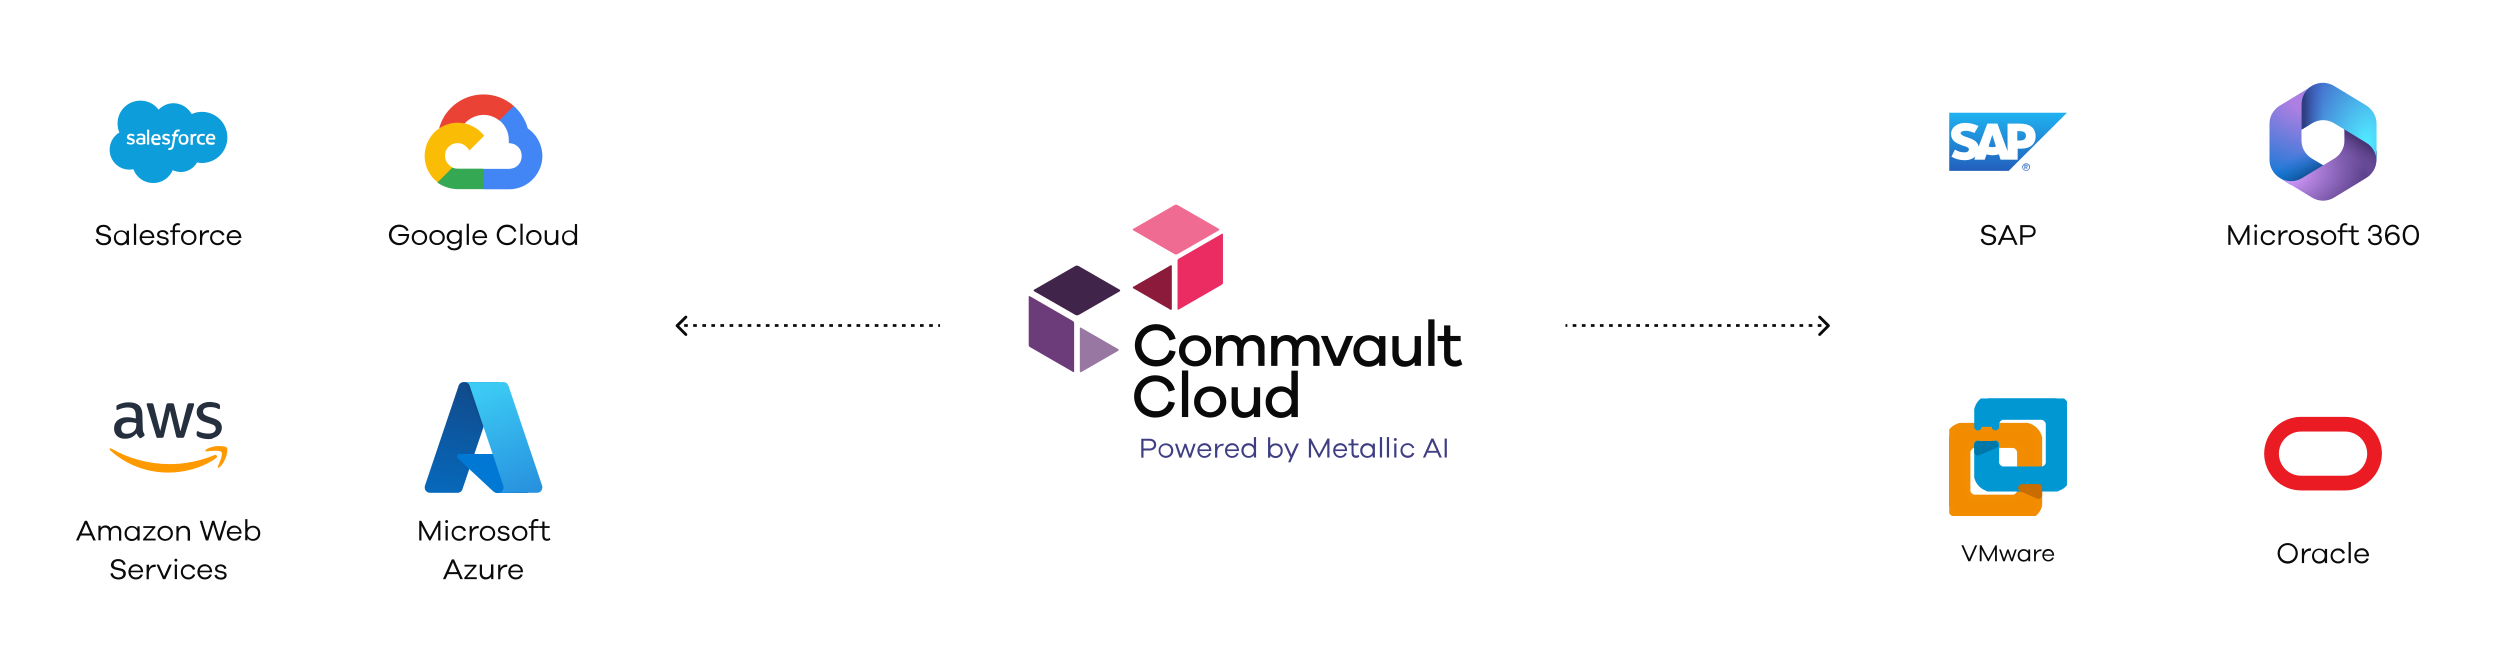 <?xml version="1.0" encoding="UTF-8"?> <svg xmlns="http://www.w3.org/2000/svg" xmlns:xlink="http://www.w3.org/1999/xlink" version="1.1" id="Layer_1" x="0px" y="0px" viewBox="0 0 1359 359" style="enable-background:new 0 0 1359 359;" xml:space="preserve"> <style type="text/css"> .st0{fill:#0A0A0A;} .st1{fill:#FFFFFF;} .st2{fill:#0D9DDA;} .st3{fill-rule:evenodd;clip-rule:evenodd;fill:#FFFFFF;} .st4{fill:#EA4335;} .st5{fill:#4285F4;} .st6{fill:#34A853;} .st7{fill:#FBBC05;} .st8{fill:#252F3E;} .st9{fill-rule:evenodd;clip-rule:evenodd;fill:#FF9900;} .st10{fill:url(#SVGID_1_);} .st11{fill:#0078D4;} .st12{fill:url(#SVGID_00000120533727997159706660000001088709981583560325_);} .st13{fill:url(#SVGID_00000005985022880649117280000002192394281210178234_);} .st14{clip-path:url(#SVGID_00000178910138428404542020000018402125895539057079_);} .st15{fill-rule:evenodd;clip-rule:evenodd;fill:url(#SVGID_00000026130155726528890400000014133560026523201157_);} .st16{fill:#225FBC;} .st17{clip-path:url(#SVGID_00000160189831353399362900000000569409627267175052_);} .st18{fill:url(#SVGID_00000133488078080545855430000018154089639284718982_);} .st19{fill:url(#SVGID_00000054241150078889417420000011742852637342459826_);} .st20{fill:url(#SVGID_00000005979504828422185310000006066611046253409695_);} .st21{fill:url(#SVGID_00000037655930007898123070000015278521443029976995_);} .st22{fill:url(#SVGID_00000113350024161770248240000017888683591912772495_);} .st23{fill:url(#SVGID_00000008119690791029025250000008895898465358441383_);} .st24{clip-path:url(#SVGID_00000126306877789520362380000018277801011496767397_);} .st25{fill:#F38B00;} .st26{fill:none;stroke:#F28C00;stroke-width:4.028;stroke-linecap:round;stroke-linejoin:round;} .st27{fill:#0097D3;} .st28{fill:none;stroke:#0097D3;stroke-width:4.028;stroke-linecap:round;stroke-linejoin:round;} .st29{fill:#C96D00;} .st30{fill:#0077A9;} .st31{fill:none;stroke:#0077A9;stroke-width:4.028;stroke-linecap:round;stroke-linejoin:round;} .st32{fill:none;stroke:#C96D00;stroke-width:4.028;stroke-linecap:round;stroke-linejoin:round;} .st33{clip-path:url(#SVGID_00000162329318610663296410000017748642813257626007_);} .st34{fill:none;stroke:#EA1B22;stroke-width:8;} .st35{clip-path:url(#SVGID_00000036239803391386501010000005215552152710612659_);} .st36{fill:#3F3E83;} .st37{fill:#6C3C7A;} .st38{fill:#412449;} .st39{fill:#9877A2;} .st40{fill:#EA2C63;} .st41{fill:#F06B92;} .st42{fill:#8C1A3B;} </style> <path class="st0" d="M367.5,176.5c-0.3,0.3-0.3,0.8,0,1.1l4.8,4.8c0.3,0.3,0.8,0.3,1.1,0s0.3-0.8,0-1.1l-4.2-4.2l4.2-4.2 c0.3-0.3,0.3-0.8,0-1.1s-0.8-0.3-1.1,0L367.5,176.5z M511,176.2h-1v1.5h1V176.2z M507.1,176.2h-2v1.5h2V176.2z M502.1,176.2h-2v1.5 h2V176.2z M497.2,176.2h-2v1.5h2V176.2z M492.3,176.2h-2v1.5h2V176.2z M487.3,176.2h-2v1.5h2V176.2z M482.4,176.2h-2v1.5h2V176.2z M477.5,176.2h-2v1.5h2V176.2z M472.5,176.2h-2v1.5h2V176.2z M467.6,176.2h-2v1.5h2V176.2z M462.7,176.2h-2v1.5h2V176.2z M457.7,176.2h-2v1.5h2V176.2z M452.8,176.2h-2v1.5h2V176.2z M447.9,176.2h-2v1.5h2V176.2z M443,176.2h-2v1.5h2V176.2z M438,176.2 h-2v1.5h2V176.2z M433.1,176.2h-2v1.5h2V176.2z M428.2,176.2h-2v1.5h2V176.2z M423.2,176.2h-2v1.5h2V176.2z M418.3,176.2h-2v1.5h2 V176.2z M413.4,176.2h-2v1.5h2V176.2z M408.4,176.2h-2v1.5h2V176.2z M403.5,176.2h-2v1.5h2V176.2z M398.6,176.2h-2v1.5h2V176.2z M393.6,176.2h-2v1.5h2V176.2z M388.7,176.2h-2v1.5h2V176.2z M383.8,176.2h-2v1.5h2V176.2z M378.8,176.2h-2v1.5h2V176.2z M373.9,176.2h-2v1.5h2V176.2z M369,176.2h-1v1.5h1V176.2z"></path> <path class="st0" d="M994.5,176.5c0.3,0.3,0.3,0.8,0,1.1l-4.8,4.8c-0.3,0.3-0.8,0.3-1.1,0c-0.3-0.3-0.3-0.8,0-1.1l4.2-4.2l-4.2-4.2 c-0.3-0.3-0.3-0.8,0-1.1c0.3-0.3,0.8-0.3,1.1,0L994.5,176.5z M851,176.2h1v1.5h-1V176.2z M854.9,176.2h2v1.5h-2V176.2z M859.9,176.2 h2v1.5h-2V176.2z M864.8,176.2h2v1.5h-2V176.2z M869.7,176.2h2v1.5h-2V176.2z M874.7,176.2h2v1.5h-2V176.2z M879.6,176.2h2v1.5h-2 V176.2z M884.5,176.2h2v1.5h-2V176.2z M889.5,176.2h2v1.5h-2V176.2z M894.4,176.2h2v1.5h-2V176.2z M899.3,176.2h2v1.5h-2V176.2z M904.3,176.2h2v1.5h-2V176.2z M909.2,176.2h2v1.5h-2V176.2z M914.1,176.2h2v1.5h-2V176.2z M919,176.2h2v1.5h-2V176.2z M924,176.2h2 v1.5h-2V176.2z M928.9,176.2h2v1.5h-2V176.2z M933.8,176.2h2v1.5h-2V176.2z M938.8,176.2h2v1.5h-2V176.2z M943.7,176.2h2v1.5h-2 V176.2z M948.6,176.2h2v1.5h-2V176.2z M953.6,176.2h2v1.5h-2V176.2z M958.5,176.2h2v1.5h-2V176.2z M963.4,176.2h2v1.5h-2V176.2z M968.4,176.2h2v1.5h-2V176.2z M973.3,176.2h2v1.5h-2V176.2z M978.2,176.2h2v1.5h-2V176.2z M983.2,176.2h2v1.5h-2V176.2z M988.1,176.2h2v1.5h-2V176.2z M993,176.2h1v1.5h-1V176.2z"></path> <g> <image style="overflow:visible;opacity:0.25;" width="190" height="190" transform="matrix(1 0 0 1 2 2)"> </image> <g> <g> <path class="st1" d="M26,18h131.2c4.4,0,8,3.6,8,8v131.2c0,4.4-3.6,8-8,8H26c-4.4,0-8-3.6-8-8V26C18,21.6,21.6,18,26,18z"></path> <path class="st2" d="M86.2,59.6c2.1-2.1,4.9-3.5,8.1-3.5c4.2,0,7.9,2.4,9.9,5.9c1.7-0.8,3.6-1.2,5.6-1.2 c7.6,0,13.8,6.2,13.8,13.9s-6.2,13.9-13.8,13.9c-0.9,0-1.8-0.1-2.7-0.3c-1.7,3.1-5,5.2-8.8,5.2c-1.6,0-3.1-0.4-4.4-1 c-1.8,4.1-5.8,7-10.6,7c-5,0-9.2-3.1-10.8-7.5c-0.7,0.1-1.4,0.2-2.2,0.2c-5.9,0-10.7-4.8-10.7-10.8c0-4,2.1-7.5,5.3-9.4 c-0.7-1.5-1-3.2-1-4.9c0-6.9,5.6-12.4,12.4-12.4C80.4,54.7,84,56.6,86.2,59.6z"></path> <path class="st1" d="M97.7,70.5c-0.1,0-0.2-0.1-0.4-0.1s-0.3,0-0.5,0c-0.7,0-1.2,0.2-1.6,0.6c-0.4,0.4-0.6,0.9-0.8,1.7l0,0.3 h-0.8c0,0-0.1,0-0.1,0.1l-0.1,0.8c0,0.1,0,0.1,0.1,0.1h0.8l-0.8,4.6c-0.1,0.4-0.1,0.7-0.2,0.9c-0.1,0.2-0.2,0.4-0.3,0.5 c-0.1,0.1-0.2,0.2-0.3,0.3c-0.1,0-0.3,0.1-0.4,0.1c0,0-0.1,0-0.2,0c-0.1,0-0.1,0-0.2,0c-0.1,0-0.1,0-0.1,0c0,0,0,0-0.1,0 c0,0-0.1,0-0.1,0.1c0,0-0.1,0.2-0.1,0.4c-0.1,0.2-0.1,0.3-0.1,0.4c0,0.1,0,0.1,0,0.1c0.1,0,0.2,0.1,0.3,0.1c0.2,0,0.4,0,0.5,0 c0.4,0,0.7,0,0.9-0.1c0.3-0.1,0.5-0.3,0.7-0.5c0.2-0.2,0.4-0.5,0.5-0.8c0.1-0.3,0.2-0.8,0.3-1.2l0.8-4.7h1.2c0,0,0.1,0,0.1-0.1 L97,73c0-0.1,0-0.1-0.1-0.1h-1.2c0,0,0.1-0.4,0.2-0.8c0-0.2,0.2-0.3,0.3-0.4c0.1-0.1,0.2-0.2,0.3-0.2c0.1,0,0.3,0,0.4,0 c0.1,0,0.1,0,0.2,0c0,0,0.1,0,0.1,0c0.1,0,0.1,0,0.1,0c0,0,0,0,0,0c0.1,0,0.1,0,0.2,0l0.3-0.8C97.8,70.5,97.8,70.5,97.7,70.5 C97.7,70.5,97.7,70.5,97.7,70.5z"></path> <path class="st3" d="M77,74.9c-0.1,0-0.1,0-0.2,0c-0.1,0-0.2,0-0.4,0c-0.3,0-0.6,0-0.9,0.1c-0.3,0.1-0.5,0.2-0.8,0.4 c-0.2,0.2-0.4,0.4-0.5,0.6C74,76.2,74,76.5,74,76.8c0,0.3,0,0.6,0.2,0.8c0.1,0.2,0.3,0.4,0.5,0.6c0.2,0.1,0.5,0.3,0.8,0.3 c0.3,0.1,0.6,0.1,1,0.1c0.4,0,0.8,0,1.1-0.1c0.1,0,0.3,0,0.4-0.1c0.2,0,0.5-0.1,0.6-0.1c0.1,0,0.3-0.1,0.3-0.1 c0.1,0,0.1-0.1,0.1-0.1v-3.4c0-0.8-0.2-1.3-0.6-1.6c-0.4-0.3-1-0.5-1.7-0.5c-0.3,0-0.7,0-1,0.1c0,0-0.8,0.2-1.2,0.4 c0,0-0.1,0,0,0.1l0.3,0.7c0,0.1,0.1,0.1,0.1,0.1s0,0,0.1,0c0.7-0.4,1.6-0.4,1.6-0.4c0.4,0,0.7,0.1,0.9,0.2 c0.2,0.2,0.3,0.4,0.3,0.9V75C77.3,75,77,74.9,77,74.9z M75.5,77.5c-0.1-0.1-0.2-0.1-0.2-0.2c-0.1-0.1-0.1-0.3-0.1-0.5 c0-0.3,0.1-0.6,0.3-0.7c0,0,0.3-0.3,1.1-0.3c0.5,0,1,0.1,1,0.1v1.7c0,0-0.5,0.1-1,0.1C75.8,77.8,75.5,77.5,75.5,77.5z"></path> <path class="st1" d="M68.9,78.1c0,0,0-0.1,0-0.1l0.2-0.8c0-0.1,0.1-0.1,0.2-0.1c0,0,0,0,0.1,0c0,0,0.1,0.1,0.1,0.1 c0.8,0.5,1.5,0.5,1.7,0.5c0.6,0,0.9-0.3,0.9-0.7v0c0-0.4-0.5-0.6-1.2-0.8l-0.1,0c-0.9-0.2-1.8-0.6-1.8-1.7v0c0-1,0.8-1.8,2-1.8 h0.1c0.7,0,1.4,0.2,1.9,0.5c0,0,0.1,0.1,0.1,0.1c0,0-0.1,0.2-0.1,0.4c-0.1,0.2-0.1,0.3-0.1,0.4c0,0.1-0.2,0-0.2,0 c-0.4-0.2-1.1-0.4-1.7-0.4c-0.5,0-0.8,0.3-0.8,0.6v0c0,0.4,0.6,0.6,1.2,0.8l0.1,0c0.9,0.3,1.8,0.7,1.8,1.7v0 c0,1.1-0.8,1.8-2.1,1.8c-0.6,0-1.2-0.1-1.9-0.4c0,0-0.1,0-0.1,0C69.1,78.2,69,78.2,68.9,78.1C68.9,78.1,68.9,78.1,68.9,78.1z"></path> <path class="st1" d="M88.1,78.1c0,0,0-0.1,0-0.1l0.2-0.8c0-0.1,0.1-0.1,0.2-0.1c0,0,0,0,0.1,0c0,0,0.1,0.1,0.1,0.1 c0.8,0.5,1.5,0.5,1.7,0.5c0.6,0,0.9-0.3,0.9-0.7v0c0-0.4-0.5-0.6-1.2-0.8l-0.1,0c-0.9-0.2-1.8-0.6-1.8-1.7v0c0-1,0.8-1.8,2-1.8 h0.1c0.7,0,1.4,0.2,1.9,0.5c0,0,0.1,0.1,0.1,0.1c0,0-0.1,0.2-0.1,0.4c-0.1,0.2-0.1,0.3-0.1,0.4c0,0.1-0.2,0-0.2,0 c-0.4-0.2-1.1-0.4-1.7-0.4c-0.5,0-0.8,0.3-0.8,0.6v0c0,0.4,0.6,0.6,1.2,0.8l0.1,0c0.9,0.3,1.8,0.7,1.8,1.7v0 c0,1.1-0.8,1.8-2.1,1.8c-0.6,0-1.2-0.1-1.9-0.4c0,0-0.1,0-0.1,0C88.3,78.2,88.2,78.2,88.1,78.1C88.1,78.1,88.1,78.1,88.1,78.1z"></path> <path class="st3" d="M102.3,74.6c-0.1-0.4-0.3-0.7-0.5-0.9c-0.2-0.3-0.5-0.5-0.8-0.6c-0.3-0.2-0.7-0.2-1.2-0.2 c-0.4,0-0.8,0.1-1.2,0.2c-0.3,0.2-0.6,0.4-0.8,0.6c-0.2,0.3-0.4,0.6-0.5,0.9c-0.1,0.4-0.2,0.8-0.2,1.2c0,0.4,0,0.8,0.2,1.2 c0.1,0.4,0.3,0.7,0.5,0.9c0.2,0.3,0.5,0.5,0.8,0.6s0.7,0.2,1.2,0.2c0.4,0,0.8-0.1,1.2-0.2c0.3-0.1,0.6-0.4,0.8-0.6 c0.2-0.3,0.4-0.6,0.5-0.9c0.1-0.4,0.2-0.8,0.2-1.2C102.5,75.3,102.4,74.9,102.3,74.6z M101.2,75.7c0,0.6-0.1,1.1-0.4,1.5 c-0.2,0.4-0.6,0.5-1.1,0.5c-0.5,0-0.8-0.2-1.1-0.5c-0.2-0.4-0.4-0.8-0.4-1.5c0-0.6,0.1-1.1,0.4-1.5c0.2-0.4,0.6-0.5,1.1-0.5 c0.5,0,0.8,0.2,1.1,0.5C101.1,74.6,101.2,75.1,101.2,75.7z"></path> <path class="st1" d="M111.2,77.5c0,0,0.1,0,0.1,0.1l0.2,0.7c0,0.1,0,0.1,0,0.1c-0.4,0.2-1,0.3-1.6,0.3c-0.9,0-1.7-0.3-2.2-0.8 c-0.5-0.5-0.7-1.3-0.7-2.2c0-0.4,0.1-0.8,0.2-1.2c0.1-0.4,0.3-0.7,0.5-0.9c0.2-0.3,0.5-0.5,0.9-0.6c0.4-0.2,0.8-0.2,1.2-0.2 c0.3,0,0.6,0,0.8,0c0.3,0,0.6,0.1,0.7,0.2c0,0,0.1,0,0.1,0.1c-0.1,0.3-0.2,0.5-0.2,0.7l0,0.1c0,0.1-0.1,0.1-0.1,0.1 c-0.4-0.1-0.7-0.2-1.2-0.2c-0.5,0-1,0.2-1.2,0.5c-0.3,0.4-0.4,0.8-0.4,1.4c0,0.7,0.2,1.2,0.5,1.5c0.3,0.3,0.7,0.5,1.2,0.5 c0.2,0,0.4,0,0.6,0C110.8,77.6,111,77.6,111.2,77.5z"></path> <path class="st3" d="M116.9,74.3c-0.1-0.4-0.3-0.7-0.5-0.9c-0.2-0.3-0.5-0.4-0.7-0.5c-0.3-0.1-0.7-0.2-1.1-0.2 c-0.5,0-0.9,0.1-1.2,0.2c-0.4,0.2-0.6,0.4-0.8,0.7c-0.2,0.3-0.4,0.6-0.5,1c-0.1,0.4-0.2,0.8-0.2,1.2s0,0.8,0.2,1.2 c0.1,0.4,0.3,0.7,0.5,0.9c0.2,0.3,0.6,0.5,0.9,0.6c0.4,0.1,0.8,0.2,1.3,0.2c1.1,0,1.6-0.2,1.9-0.4c0,0,0.1-0.1,0-0.2l-0.2-0.7 c0-0.1-0.1-0.1-0.1-0.1c0,0-0.1,0-0.1,0c-0.3,0.1-0.6,0.2-1.4,0.2c-0.6,0-1-0.2-1.3-0.4c-0.3-0.3-0.4-0.7-0.4-1.2h3.7 c0,0,0.1,0,0.1-0.1c0,0,0,0,0-0.1C117.1,75.6,117.1,75,116.9,74.3z M113.2,75.1c0-0.4,0.1-0.6,0.3-0.9c0.2-0.4,0.6-0.5,1.1-0.5 c0.5,0,0.8,0.2,1,0.5c0.2,0.2,0.2,0.5,0.2,0.9H113.2z"></path> <path class="st3" d="M86.7,73.5c0.1,0.2,0.4,0.5,0.5,0.9c0.2,0.7,0.2,1.2,0.1,1.5c0,0.1,0,0.1,0,0.1c0,0.1-0.1,0.1-0.1,0.1h-3.7 c0,0.5,0.1,0.9,0.4,1.2c0.3,0.3,0.7,0.4,1.3,0.4c0.8,0,1.2-0.1,1.4-0.2c0,0,0.1,0,0.1,0c0,0,0.1,0,0.1,0.1l0.2,0.7 c0,0.1,0,0.2,0,0.2c-0.2,0.1-0.8,0.4-1.9,0.4c-0.5,0-1-0.1-1.3-0.2c-0.4-0.1-0.7-0.4-0.9-0.6c-0.3-0.3-0.4-0.6-0.5-0.9 s-0.2-0.8-0.2-1.2s0-0.8,0.2-1.2c0.1-0.4,0.3-0.7,0.5-1c0.2-0.3,0.5-0.5,0.8-0.7c0.3-0.2,0.8-0.2,1.2-0.2c0.4,0,0.8,0.1,1.1,0.2 C86.3,73,86.5,73.2,86.7,73.5z M83.8,74.3c-0.2,0.2-0.3,0.5-0.3,0.9h2.6c0-0.3-0.1-0.6-0.2-0.9c-0.2-0.4-0.5-0.5-1-0.5 C84.4,73.7,84,73.9,83.8,74.3z"></path> <path class="st1" d="M106.9,72.9c0,0,0.1,0.1,0,0.1c0,0.1-0.2,0.6-0.3,0.8c0,0-0.1,0.1-0.1,0.1c0,0-0.2,0-0.4,0 c-0.1,0-0.3,0-0.5,0.1c-0.2,0-0.3,0.1-0.4,0.3c-0.1,0.1-0.3,0.3-0.3,0.5c-0.1,0.2-0.1,0.6-0.1,1v2.8c0,0.1,0,0.1-0.1,0.1h-1 c-0.1,0-0.1,0-0.1-0.1V73c0-0.1,0-0.1,0.1-0.1h0.9c0.1,0,0.1,0,0.1,0.1v0.4c0.1-0.2,0.4-0.4,0.6-0.5c0.2-0.1,0.5-0.2,1-0.2 C106.5,72.8,106.8,72.9,106.9,72.9C106.8,72.9,106.8,72.9,106.9,72.9z"></path> <path class="st1" d="M81,78.6c0.1,0,0.1,0,0.1-0.1v-7.9c0-0.1,0-0.1-0.1-0.1h-1c-0.1,0-0.1,0-0.1,0.1v7.9c0,0.1,0,0.1,0.1,0.1H81 z"></path> <path class="st0" d="M56.3,122.2c2.1,0,3.6,1.2,4,2.9l-1.3,0.3c-0.2-1.3-1.3-2.1-2.8-2.1c-1.4,0-2.4,0.8-2.4,1.9 c0,1,0.6,1.4,1.6,1.6l2.3,0.5c1.5,0.3,2.7,1.1,2.7,2.8c0,2-1.6,3.2-4,3.2c-2.3,0-4.1-1.2-4.4-3.2l1.3-0.3 c0.2,1.5,1.5,2.4,3.1,2.4c1.6,0,2.6-0.8,2.6-2c0-1-0.5-1.4-1.7-1.7l-2.4-0.5c-1.4-0.3-2.6-1-2.6-2.7 C52.5,123.4,54,122.2,56.3,122.2z M70.1,125.2v7.9h-1.2v-1.2c-0.7,0.9-1.8,1.5-3.1,1.5c-2.1,0-3.9-1.6-3.9-4.1s1.8-4.1,3.9-4.1 c1.3,0,2.4,0.5,3.1,1.5v-1.3H70.1z M65.9,132.2c1.5,0,2.9-1.2,2.9-3.1c0-1.9-1.5-3.1-2.9-3.1c-1.6,0-2.9,1.2-2.9,3.1 C63,131,64.3,132.2,65.9,132.2z M74,133.1h-1.2v-11.5H74V133.1z M83.9,129v0.4h-6.8c0.1,1.8,1.5,2.8,2.8,2.8 c1.1,0,2.1-0.4,2.7-1.7l1.1,0.3c-0.6,1.6-2,2.5-3.8,2.5c-2.1,0-4-1.6-4-4.1c0-2.5,1.9-4.2,4.1-4.2C82.1,125,83.8,126.6,83.9,129z M80,126.1c-1.3,0-2.6,0.8-2.8,2.4h5.5C82.4,127,81.3,126.1,80,126.1z M85.1,131l1.2-0.3c0.1,1,1.1,1.6,2.3,1.6 c1.1,0,1.9-0.5,1.9-1.3c0-0.7-0.5-1-1.3-1.1l-1.8-0.4c-1.3-0.3-2-0.9-2-2c0-1.4,1.2-2.4,3-2.4c1.8,0,2.9,0.9,3.2,2.2l-1.2,0.3 c-0.2-0.9-0.9-1.5-2.1-1.5c-1.1,0-1.7,0.5-1.7,1.3c0,0.6,0.4,0.9,1.2,1.1l1.9,0.4c1.2,0.3,2,0.9,2,2.1c0,1.6-1.3,2.4-3.2,2.4 C86.7,133.3,85.3,132.5,85.1,131z M98,126.2h-2.9v6.9h-1.2v-6.9h-1.4v-1h1.4v-1.2c0-1.7,1.1-2.7,2.7-2.7c0.5,0,0.9,0.1,1.3,0.3 l-0.3,1c-0.3-0.1-0.6-0.2-0.9-0.2c-1,0-1.6,0.6-1.6,1.6v1.2H98V126.2z M102.6,125c2.3,0,4.2,1.7,4.2,4.1s-1.9,4.1-4.2,4.1 c-2.4,0-4.2-1.7-4.2-4.1S100.2,125,102.6,125z M102.6,132.2c1.6,0,3-1.2,3-3.1c0-1.8-1.4-3-3-3c-1.6,0-3,1.2-3,3 C99.6,131,100.9,132.2,102.6,132.2z M113.1,125.1c0.2,0,0.3,0,0.6,0.1l-0.1,1.2c-0.1,0-0.3,0-0.5,0c-2.1,0-3.2,1.6-3.2,3.7v3 h-1.2v-7.9h1.2v1.9C110.6,126,111.6,125.1,113.1,125.1z M118.3,132.2c1.2,0,2.2-0.6,2.6-1.8l1.1,0.3c-0.4,1.6-2,2.6-3.7,2.6 c-2.2,0-4.1-1.6-4.1-4.1c0-2.5,1.9-4.1,4.1-4.1c1.7,0,3.3,1,3.7,2.6l-1.2,0.4c-0.4-1.2-1.4-1.9-2.6-1.9c-1.6,0-2.9,1.2-2.9,3 C115.4,131,116.7,132.2,118.3,132.2z M131.2,129v0.4h-6.8c0.1,1.8,1.5,2.8,2.8,2.8c1.1,0,2.1-0.4,2.7-1.7l1.1,0.3 c-0.6,1.6-2,2.5-3.8,2.5c-2.1,0-4-1.6-4-4.1c0-2.5,1.9-4.2,4.1-4.2C129.5,125,131.1,126.6,131.2,129z M127.3,126.1 c-1.3,0-2.6,0.8-2.8,2.4h5.5C129.7,127,128.6,126.1,127.3,126.1z"></path> </g> </g> </g> <g> <image style="overflow:visible;opacity:0.25;" width="190" height="190" transform="matrix(1 0 0 1 173 2)"> </image> <g> <g> <path class="st1" d="M197.2,18h131.2c4.4,0,8,3.6,8,8v131.2c0,4.4-3.6,8-8,8H197.2c-4.4,0-8-3.6-8-8V26 C189.2,21.6,192.8,18,197.2,18z"></path> <path class="st4" d="M271.4,65.5h2L279,60l0.3-2.4c-3.2-2.8-7-4.8-11.2-5.7c-4.2-0.9-8.5-0.7-12.5,0.5c-4.1,1.2-7.8,3.5-10.7,6.5 c-3,3-5.1,6.8-6.2,10.9c0.6-0.3,1.3-0.3,2-0.1l11.1-1.8c0,0,0.6-0.9,0.9-0.9c2.4-2.6,5.7-4.2,9.2-4.5 C265.2,62.2,268.7,63.3,271.4,65.5L271.4,65.5z"></path> <path class="st5" d="M286.9,69.8c-1.3-4.7-3.9-8.9-7.6-12.2l-7.8,7.8c1.6,1.3,2.9,3,3.8,4.9c0.9,1.9,1.3,4,1.3,6.1v1.4 c0.9,0,1.8,0.2,2.7,0.5c0.8,0.3,1.6,0.9,2.3,1.5c0.6,0.6,1.2,1.4,1.5,2.3c0.3,0.8,0.5,1.7,0.5,2.7c0,0.9-0.2,1.8-0.5,2.7 s-0.9,1.6-1.5,2.3c-0.6,0.6-1.4,1.2-2.3,1.5c-0.8,0.3-1.7,0.5-2.7,0.5h-13.9l-1.4,1.4v8.3l1.4,1.4h13.9c3.9,0,7.7-1.2,10.8-3.5 c3.1-2.3,5.4-5.5,6.6-9.2c1.2-3.7,1.1-7.7-0.2-11.3C292.5,75.1,290.1,72,286.9,69.8z"></path> <path class="st6" d="M248.8,102.8h13.9V91.7h-13.9c-1,0-2-0.2-2.9-0.6l-2,0.6l-5.6,5.6l-0.5,2C241,101.5,244.9,102.8,248.8,102.8 z"></path> <path class="st7" d="M248.8,66.7c-3.8,0-7.4,1.2-10.5,3.4c-3.1,2.2-5.3,5.3-6.5,8.9c-1.2,3.6-1.3,7.4-0.2,11 c1.1,3.6,3.3,6.8,6.3,9.1L246,91c-1-0.5-1.9-1.2-2.6-2.1c-0.7-0.9-1.2-1.9-1.4-3c-0.2-1.1-0.1-2.2,0.2-3.3s0.9-2,1.7-2.8 s1.8-1.4,2.8-1.7c1.1-0.3,2.2-0.4,3.3-0.2c1.1,0.2,2.1,0.7,3,1.4c0.9,0.7,1.6,1.6,2.1,2.6l8.1-8.1c-1.7-2.2-3.9-4-6.4-5.2 C254.3,67.3,251.6,66.7,248.8,66.7z"></path> <path class="st0" d="M216.5,127.2h5.9c0,0.2,0,0.4,0,0.5c0,3.1-2.2,5.6-5.4,5.6c-3.1,0-5.6-2.4-5.6-5.6s2.4-5.6,5.6-5.6 c2.3,0,4.3,1.1,5.1,3.1l-1.1,0.4c-0.8-1.6-2.2-2.3-3.9-2.3c-2.4,0-4.3,1.9-4.3,4.4s1.9,4.4,4.3,4.4c2.3,0,3.9-1.6,4.1-3.8h-4.7 V127.2z M228,125c2.3,0,4.2,1.7,4.2,4.1s-1.9,4.1-4.2,4.1c-2.4,0-4.2-1.7-4.2-4.1S225.7,125,228,125z M228,132.2 c1.6,0,3-1.2,3-3.1c0-1.8-1.4-3-3-3c-1.6,0-3,1.2-3,3C225,131,226.4,132.2,228,132.2z M237.6,125c2.3,0,4.2,1.7,4.2,4.1 s-1.9,4.1-4.2,4.1c-2.4,0-4.2-1.7-4.2-4.1S235.2,125,237.6,125z M237.6,132.2c1.6,0,3-1.2,3-3.1c0-1.8-1.4-3-3-3 c-1.6,0-3,1.2-3,3C234.6,131,236,132.2,237.6,132.2z M251,125.2l0,7.2c0,2.3-1.6,3.7-4,3.7c-2,0-3.2-0.8-3.9-2l1-0.7 c0.6,1.1,1.4,1.6,2.8,1.6c1.7,0,2.8-1.1,2.8-2.7v-1c-0.6,0.8-1.6,1.3-3,1.3c-2.1,0-3.9-1.6-3.9-3.8c0-2.2,1.8-3.8,3.9-3.8 c1.3,0,2.3,0.5,3,1.3v-1.1H251z M247,131.6c1.5,0,2.8-1.1,2.8-2.8c0-1.7-1.3-2.7-2.8-2.7c-1.6,0-2.9,1.1-2.9,2.7 C244.2,130.5,245.4,131.6,247,131.6z M254.9,133.1h-1.2v-11.5h1.2V133.1z M264.8,129v0.4H258c0.1,1.8,1.5,2.8,2.8,2.8 c1.1,0,2.1-0.4,2.7-1.7l1.1,0.3c-0.6,1.6-2,2.5-3.8,2.5c-2.1,0-4-1.6-4-4.1c0-2.5,1.9-4.2,4.1-4.2C263,125,264.7,126.6,264.8,129 z M260.9,126.1c-1.3,0-2.6,0.8-2.8,2.4h5.5C263.3,127,262.2,126.1,260.9,126.1z M275.6,132.1c1.9,0,3.3-1,3.9-2.7l1.2,0.3 c-0.7,2.2-2.6,3.6-5.1,3.6c-3.1,0-5.6-2.4-5.6-5.6s2.4-5.6,5.6-5.6c2.5,0,4.4,1.4,5.1,3.6l-1.2,0.4c-0.5-1.7-2-2.7-3.9-2.7 c-2.4,0-4.3,1.9-4.3,4.4C271.3,130.2,273.2,132.1,275.6,132.1z M284.1,133.1h-1.2v-11.5h1.2V133.1z M290.2,125 c2.3,0,4.2,1.7,4.2,4.1s-1.9,4.1-4.2,4.1c-2.4,0-4.2-1.7-4.2-4.1S287.8,125,290.2,125z M290.2,132.2c1.6,0,3-1.2,3-3.1 c0-1.8-1.4-3-3-3c-1.6,0-3,1.2-3,3C287.2,131,288.6,132.2,290.2,132.2z M303.5,125.2v7.9h-1.2v-1.3c-0.6,0.9-1.7,1.5-3,1.5 c-1.9,0-3.2-1.4-3.2-3.4v-4.7h1.2v4.5c0,1.5,0.9,2.4,2.2,2.4c1.6,0,2.7-1.1,2.7-3.2v-3.8H303.5z M313.7,121.6v11.5h-1.2v-1.2 c-0.7,0.9-1.8,1.5-3.1,1.5c-2.1,0-3.9-1.6-3.9-4.1s1.8-4.1,3.9-4.1c1.3,0,2.4,0.5,3.1,1.5v-4.9H313.7z M309.5,132.2 c1.5,0,2.9-1.2,2.9-3.1c0-1.9-1.5-3.1-2.9-3.1c-1.6,0-2.9,1.2-2.9,3.1C306.6,131,307.9,132.2,309.5,132.2z"></path> </g> </g> </g> <g> <image style="overflow:visible;opacity:0.25;" width="190" height="190" transform="matrix(1 0 0 1 2 173)"> </image> <g> <g> <path class="st1" d="M26,189.2h131.2c4.4,0,8,3.6,8,8v131.2c0,4.4-3.6,8-8,8H26c-4.4,0-8-3.6-8-8V197.2 C18,192.8,21.6,189.2,26,189.2z"></path> <path class="st8" d="M77.6,232.6c0,0.8,0.1,1.4,0.2,1.9c0.2,0.5,0.4,1,0.7,1.5c0.1,0.2,0.1,0.3,0.1,0.5c0,0.2-0.1,0.4-0.4,0.6 l-1.3,0.9c-0.2,0.1-0.4,0.2-0.6,0.2c-0.2,0-0.4-0.1-0.6-0.3c-0.3-0.3-0.6-0.7-0.8-1c-0.2-0.4-0.4-0.8-0.7-1.3 c-1.7,2-3.7,2.9-6.3,2.9c-1.8,0-3.2-0.5-4.3-1.5c-1-1-1.6-2.4-1.6-4.1c0-1.8,0.6-3.3,1.9-4.4c1.3-1.1,3-1.7,5.2-1.7 c0.7,0,1.5,0.1,2.3,0.2c0.8,0.1,1.6,0.3,2.4,0.5v-1.6c0-1.6-0.3-2.7-1-3.4c-0.7-0.7-1.8-1-3.5-1c-0.7,0-1.5,0.1-2.3,0.3 c-0.8,0.2-1.6,0.4-2.3,0.7c-0.3,0.1-0.6,0.2-0.7,0.3c-0.1,0-0.3,0.1-0.3,0.1c-0.3,0-0.4-0.2-0.4-0.7v-1c0-0.3,0-0.6,0.1-0.7 c0.1-0.1,0.3-0.3,0.6-0.4c0.7-0.4,1.6-0.7,2.7-1c1-0.3,2.1-0.4,3.3-0.4c2.5,0,4.4,0.6,5.6,1.7c1.2,1.1,1.8,2.9,1.8,5.2 L77.6,232.6L77.6,232.6z M69,235.8c0.7,0,1.4-0.1,2.2-0.4c0.8-0.3,1.4-0.7,2-1.4c0.3-0.4,0.6-0.9,0.7-1.4 c0.1-0.5,0.2-1.1,0.2-1.9V230c-0.6-0.1-1.3-0.3-2-0.4c-0.7-0.1-1.3-0.1-2-0.1c-1.4,0-2.5,0.3-3.2,0.9c-0.7,0.6-1,1.4-1,2.4 c0,1,0.3,1.7,0.8,2.3C67.3,235.6,68,235.8,69,235.8z M86.1,238.1c-0.4,0-0.6-0.1-0.8-0.2c-0.2-0.1-0.3-0.4-0.4-0.8l-5-16.5 c-0.1-0.4-0.2-0.7-0.2-0.9c0-0.3,0.2-0.5,0.5-0.5h2.1c0.4,0,0.7,0.1,0.8,0.2c0.2,0.1,0.3,0.4,0.4,0.8l3.6,14.1l3.3-14.1 c0.1-0.4,0.2-0.7,0.4-0.8c0.2-0.1,0.5-0.2,0.9-0.2h1.7c0.4,0,0.7,0.1,0.9,0.2c0.2,0.1,0.3,0.4,0.4,0.8l3.4,14.3l3.7-14.3 c0.1-0.4,0.3-0.7,0.4-0.8c0.2-0.1,0.4-0.2,0.8-0.2h2c0.3,0,0.5,0.2,0.5,0.5c0,0.1,0,0.2,0,0.3c0,0.1-0.1,0.3-0.1,0.5l-5.1,16.5 c-0.1,0.4-0.3,0.7-0.4,0.8c-0.2,0.1-0.4,0.2-0.8,0.2H97c-0.4,0-0.7-0.1-0.9-0.2c-0.2-0.1-0.3-0.4-0.4-0.9l-3.3-13.7l-3.3,13.7 c-0.1,0.4-0.2,0.7-0.4,0.9c-0.2,0.1-0.5,0.2-0.9,0.2H86.1z M113.4,238.7c-1.1,0-2.2-0.1-3.3-0.4c-1.1-0.3-1.9-0.5-2.4-0.9 c-0.3-0.2-0.6-0.4-0.7-0.6c-0.1-0.2-0.1-0.4-0.1-0.6v-1.1c0-0.4,0.2-0.7,0.5-0.7c0.1,0,0.3,0,0.4,0.1c0.1,0,0.3,0.1,0.5,0.2 c0.7,0.3,1.5,0.6,2.3,0.7c0.9,0.2,1.7,0.3,2.5,0.3c1.3,0,2.4-0.2,3.1-0.7c0.7-0.5,1.1-1.2,1.1-2c0-0.6-0.2-1.1-0.6-1.5 c-0.4-0.4-1.1-0.8-2.2-1.1l-3.1-1c-1.6-0.5-2.7-1.2-3.4-2.2c-0.7-0.9-1.1-2-1.1-3.1c0-0.9,0.2-1.7,0.6-2.4 c0.4-0.7,0.9-1.3,1.5-1.7c0.6-0.5,1.4-0.9,2.2-1.1c0.9-0.3,1.7-0.4,2.7-0.4c0.5,0,1,0,1.4,0.1c0.5,0.1,0.9,0.1,1.4,0.2 c0.4,0.1,0.8,0.2,1.2,0.3c0.4,0.1,0.7,0.3,0.9,0.4c0.3,0.2,0.5,0.3,0.6,0.5c0.1,0.2,0.2,0.4,0.2,0.7v1c0,0.4-0.2,0.7-0.5,0.7 c-0.2,0-0.4-0.1-0.8-0.3c-1.2-0.6-2.6-0.8-4.1-0.8c-1.2,0-2.2,0.2-2.8,0.6c-0.7,0.4-1,1-1,1.9c0,0.6,0.2,1.1,0.6,1.5 c0.4,0.4,1.2,0.8,2.3,1.2l3,1c1.5,0.5,2.6,1.2,3.3,2c0.7,0.9,1,1.9,1,3c0,0.9-0.2,1.7-0.6,2.5c-0.4,0.7-0.9,1.4-1.6,1.9 c-0.7,0.5-1.4,0.9-2.4,1.2C115.5,238.6,114.5,238.7,113.4,238.7z"></path> <path class="st9" d="M117.5,249c-7,5.2-17.2,7.9-25.9,7.9c-12.3,0-23.3-4.5-31.7-12.1c-0.7-0.6-0.1-1.4,0.7-0.9 c9,5.2,20.2,8.4,31.7,8.4c7.8,0,16.3-1.6,24.2-4.9C117.6,246.9,118.6,248.2,117.5,249z"></path> <path class="st9" d="M120.4,245.7c-0.9-1.1-5.9-0.6-8.2-0.3c-0.7,0.1-0.8-0.5-0.2-1c4-2.8,10.6-2,11.3-1.1c0.8,1-0.2,7.5-4,10.7 c-0.6,0.5-1.1,0.2-0.9-0.4C119.4,251.6,121.3,246.8,120.4,245.7z"></path> <path class="st0" d="M52.1,293.8h-1.4l-1.2-2.7h-5.6l-1.2,2.7h-1.4l4.8-10.7h1.2L52.1,293.8z M49,290l-2.3-5.3l-2.3,5.3H49z M63,285.8c1.7,0,2.9,1.2,2.9,3v5.1h-1.2v-4.9c0-1.2-0.8-2.1-2-2.1c-1.5,0-2.4,1.1-2.4,2.9v4h-1.2v-4.9c0-1.2-0.8-2.1-2-2.1 c-1.5,0-2.4,1.1-2.4,2.9v4h-1.2v-7.9h1.2v1.2c0.6-0.9,1.5-1.4,2.7-1.4c1.2,0,2.2,0.6,2.7,1.6C60.7,286.4,61.7,285.8,63,285.8z M75.9,285.9v7.9h-1.2v-1.2c-0.7,0.9-1.8,1.5-3.1,1.5c-2.1,0-3.9-1.6-3.9-4.1s1.8-4.1,3.9-4.1c1.3,0,2.4,0.5,3.1,1.5v-1.3H75.9z M71.8,293c1.5,0,2.9-1.2,2.9-3.1c0-1.9-1.5-3.1-2.9-3.1c-1.6,0-2.9,1.2-2.9,3.1C68.8,291.8,70.1,293,71.8,293z M84.6,292.8v1 h-6.8V293l5.1-6h-5v-1h6.5v0.8l-5.1,6H84.6z M89.8,285.8c2.3,0,4.2,1.7,4.2,4.1c0,2.4-1.9,4.1-4.2,4.1c-2.4,0-4.2-1.7-4.2-4.1 C85.6,287.5,87.4,285.8,89.8,285.8z M89.8,293c1.6,0,3-1.2,3-3.1c0-1.8-1.4-3-3-3c-1.6,0-3,1.2-3,3C86.8,291.7,88.2,293,89.8,293 z M100.1,285.8c1.9,0,3.2,1.4,3.2,3.4v4.7H102v-4.5c0-1.5-0.9-2.5-2.2-2.5c-1.6,0-2.7,1.1-2.7,3.2v3.8h-1.2v-7.9h1.2v1.3 C97.7,286.3,98.8,285.8,100.1,285.8z M123.2,283.1l-3.3,10.7h-1.3l-2.7-8.7l-2.7,8.7h-1.3l-3.3-10.7h1.3l2.7,8.8l2.7-8.8h1.2 l2.7,8.8l2.7-8.8H123.2z M131.3,289.7v0.4h-6.8c0.1,1.8,1.5,2.8,2.8,2.8c1.1,0,2.1-0.4,2.7-1.7l1.1,0.3c-0.6,1.6-2,2.5-3.8,2.5 c-2.1,0-4-1.6-4-4.1c0-2.5,1.9-4.2,4.1-4.2C129.6,285.8,131.3,287.3,131.3,289.7z M127.5,286.8c-1.3,0-2.6,0.8-2.8,2.4h5.5 C129.9,287.7,128.8,286.8,127.5,286.8z M137.6,285.8c2.1,0,3.9,1.6,3.9,4.1s-1.8,4.1-3.9,4.1c-1.3,0-2.4-0.5-3.1-1.5v1.2h-1.2 v-11.5h1.2v4.9C135.2,286.3,136.3,285.8,137.6,285.8z M137.4,293c1.6,0,2.9-1.2,2.9-3.1c0-1.9-1.3-3.1-2.9-3.1 c-1.5,0-2.9,1.2-2.9,3.1C134.5,291.8,135.9,293,137.4,293z M64.3,303.9c2.1,0,3.6,1.2,4,2.9l-1.3,0.3c-0.2-1.3-1.3-2.1-2.8-2.1 c-1.4,0-2.4,0.8-2.4,1.9c0,1,0.6,1.4,1.6,1.6l2.3,0.5c1.5,0.3,2.7,1.1,2.7,2.8c0,2-1.6,3.2-4,3.2c-2.3,0-4.1-1.2-4.4-3.2l1.3-0.3 c0.2,1.5,1.5,2.4,3.1,2.4c1.6,0,2.6-0.8,2.6-2c0-1-0.5-1.4-1.7-1.7l-2.4-0.5c-1.4-0.3-2.6-1-2.6-2.7 C60.5,305.1,62,303.9,64.3,303.9z M77.8,310.7v0.4H71c0.1,1.8,1.5,2.8,2.8,2.8c1.1,0,2.1-0.4,2.7-1.7l1.1,0.3 c-0.6,1.6-2,2.5-3.8,2.5c-2.1,0-4-1.6-4-4.1c0-2.5,1.9-4.2,4.1-4.2C76.1,306.8,77.7,308.3,77.8,310.7z M73.9,307.8 c-1.3,0-2.6,0.8-2.8,2.4h5.5C76.3,308.7,75.2,307.8,73.9,307.8z M84.1,306.9c0.2,0,0.3,0,0.6,0.1l-0.1,1.2c-0.1,0-0.3,0-0.5,0 c-2.1,0-3.2,1.6-3.2,3.7v3h-1.2v-7.9H81v1.9C81.6,307.7,82.7,306.9,84.1,306.9z M93.4,306.9l-3.5,7.9h-1.3l-3.5-7.9h1.3l2.8,6.4 l2.8-6.4H93.4z M95.6,303.7c0.5,0,0.8,0.4,0.8,0.8c0,0.5-0.4,0.8-0.8,0.8c-0.5,0-0.8-0.4-0.8-0.8 C94.8,304.1,95.1,303.7,95.6,303.7z M96.2,314.8H95v-7.9h1.2V314.8z M102.4,313.9c1.2,0,2.2-0.6,2.6-1.8l1.1,0.3 c-0.4,1.6-2,2.6-3.7,2.6c-2.2,0-4.1-1.6-4.1-4.1c0-2.5,1.9-4.1,4.1-4.1c1.7,0,3.3,1,3.7,2.6l-1.2,0.4c-0.4-1.2-1.4-1.9-2.6-1.9 c-1.6,0-2.9,1.2-2.9,3C99.5,312.7,100.8,313.9,102.4,313.9z M115.3,310.7v0.4h-6.8c0.1,1.8,1.5,2.8,2.8,2.8 c1.1,0,2.1-0.4,2.7-1.7l1.1,0.3c-0.6,1.6-2,2.5-3.8,2.5c-2.1,0-4-1.6-4-4.1c0-2.5,1.9-4.2,4.1-4.2 C113.6,306.8,115.2,308.3,115.3,310.7z M111.4,307.8c-1.3,0-2.6,0.8-2.8,2.4h5.5C113.9,308.7,112.8,307.8,111.4,307.8z M116.6,312.7l1.2-0.3c0.1,1,1.1,1.6,2.3,1.6c1.1,0,1.9-0.5,1.9-1.3c0-0.7-0.5-1-1.3-1.1l-1.8-0.4c-1.3-0.3-2-0.9-2-2 c0-1.4,1.2-2.4,3-2.4c1.8,0,2.9,0.9,3.2,2.2l-1.2,0.3c-0.2-0.9-0.9-1.5-2.1-1.5c-1.1,0-1.7,0.5-1.7,1.3c0,0.6,0.4,0.9,1.2,1.1 l1.9,0.4c1.2,0.3,2,0.9,2,2.1c0,1.6-1.3,2.4-3.2,2.4C118.2,315,116.8,314.2,116.6,312.7z"></path> </g> </g> </g> <g> <image style="overflow:visible;opacity:0.25;" width="190" height="190" transform="matrix(1 0 0 1 173 173)"> </image> <g> <g> <path class="st1" d="M197.2,189.2h131.2c4.4,0,8,3.6,8,8v131.2c0,4.4-3.6,8-8,8H197.2c-4.4,0-8-3.6-8-8V197.2 C189.2,192.8,192.8,189.2,197.2,189.2z"></path> <linearGradient id="SVGID_1_" gradientUnits="userSpaceOnUse" x1="256.934" y1="151.847" x2="243.744" y2="89.893" gradientTransform="matrix(1 0 0 -1 0 360)"> <stop offset="0" style="stop-color:#114A8B"></stop> <stop offset="1" style="stop-color:#0669BC"></stop> </linearGradient> <path class="st10" d="M252.2,207.7h18.9l-19.7,58.2c-0.1,0.3-0.2,0.6-0.4,0.8c-0.2,0.3-0.4,0.5-0.7,0.7c-0.3,0.2-0.5,0.3-0.8,0.4 c-0.3,0.1-0.6,0.1-0.9,0.1h-14.7c-0.5,0-1-0.1-1.4-0.3c-0.4-0.2-0.8-0.5-1.1-0.9c-0.3-0.4-0.5-0.8-0.5-1.3c-0.1-0.5,0-1,0.1-1.4 l18.3-54.3c0.1-0.3,0.2-0.6,0.4-0.8c0.2-0.3,0.4-0.5,0.7-0.7c0.3-0.2,0.5-0.3,0.8-0.4C251.5,207.7,251.9,207.7,252.2,207.7z"></path> <path class="st11" d="M287.1,268h-17c-0.2,0-0.4,0-0.6-0.1c-0.2,0-0.4-0.1-0.5-0.2c-0.2-0.1-0.3-0.2-0.5-0.3 c-0.2-0.1-0.3-0.2-0.4-0.3l-19.3-18c-0.2-0.2-0.3-0.4-0.4-0.7c-0.1-0.3,0-0.6,0.1-0.8c0.1-0.3,0.3-0.5,0.5-0.6s0.5-0.2,0.8-0.2 h30L287.1,268z"></path> <linearGradient id="SVGID_00000014630441195837887750000010437602303623920516_" gradientUnits="userSpaceOnUse" x1="269.445" y1="122.221" x2="264.414" y2="120.275" gradientTransform="matrix(1 0 0 -1 0 360)"> <stop offset="0" style="stop-color:#000000;stop-opacity:0.3"></stop> <stop offset="0.1" style="stop-color:#000000;stop-opacity:0.2"></stop> <stop offset="0.3" style="stop-color:#000000;stop-opacity:0.1"></stop> <stop offset="0.6" style="stop-color:#000000;stop-opacity:0.1"></stop> <stop offset="1" style="stop-color:#000000;stop-opacity:0"></stop> </linearGradient> <path style="fill:url(#SVGID_00000014630441195837887750000010437602303623920516_);" d="M271.2,207.7l-13.3,39.1l21.7,0L287,268 h-16.9c-0.2,0-0.4,0-0.5,0c-0.2,0-0.3-0.1-0.5-0.1c-0.3-0.1-0.6-0.3-0.9-0.5l-13-12.2l-3.6,10.7c-0.1,0.3-0.2,0.5-0.4,0.8 c-0.3,0.5-0.8,0.8-1.3,1.1c-0.3,0.1-0.5,0.2-0.8,0.3h-15.1c-0.5,0-1-0.1-1.4-0.3c-0.4-0.2-0.8-0.5-1.1-0.9 c-0.3-0.4-0.5-0.9-0.5-1.3s0-1,0.1-1.4l18.3-54.2c0.1-0.3,0.2-0.6,0.4-0.8c0.2-0.3,0.4-0.5,0.7-0.7c0.3-0.2,0.5-0.3,0.8-0.4 c0.3-0.1,0.6-0.1,0.9-0.1H271.2z"></path> <linearGradient id="SVGID_00000057149841463100271160000009571127567823108746_" gradientUnits="userSpaceOnUse" x1="262.86" y1="149.602" x2="284.439" y2="92.08" gradientTransform="matrix(1 0 0 -1 0 360)"> <stop offset="0" style="stop-color:#3CCBF4"></stop> <stop offset="1" style="stop-color:#2892DF"></stop> </linearGradient> <path style="fill:url(#SVGID_00000057149841463100271160000009571127567823108746_);" d="M294.7,264c0.2,0.5,0.2,0.9,0.1,1.4 c-0.1,0.5-0.3,0.9-0.5,1.3s-0.6,0.7-1.1,0.9c-0.4,0.2-0.9,0.3-1.4,0.3h-21.1c0.5,0,1-0.1,1.4-0.3c0.4-0.2,0.8-0.5,1.1-0.9 c0.3-0.4,0.5-0.8,0.5-1.3c0.1-0.5,0-1-0.1-1.4l-18.3-54.3c-0.2-0.6-0.6-1.1-1.1-1.5c-0.3-0.2-0.5-0.3-0.8-0.4 c-0.3-0.1-0.6-0.1-0.9-0.1h21.1c0.3,0,0.6,0,0.9,0.1c0.3,0.1,0.6,0.2,0.8,0.4c0.3,0.2,0.5,0.4,0.7,0.7c0.2,0.3,0.3,0.5,0.4,0.8 L294.7,264L294.7,264z"></path> <path class="st0" d="M239.4,283.1v10.7h-1.2v-8l-4.2,8h-0.7l-4.2-8v8h-1.2v-10.7h1.1l4.7,8.8l4.7-8.8H239.4z M242.8,282.7 c0.5,0,0.8,0.4,0.8,0.8c0,0.5-0.4,0.8-0.8,0.8c-0.5,0-0.8-0.4-0.8-0.8C242,283.1,242.3,282.7,242.8,282.7z M243.4,293.8h-1.2 v-7.9h1.2V293.8z M249.6,292.9c1.2,0,2.2-0.6,2.6-1.8l1.1,0.3c-0.4,1.6-2,2.6-3.7,2.6c-2.2,0-4.1-1.6-4.1-4.1 c0-2.5,1.9-4.1,4.1-4.1c1.7,0,3.3,1,3.7,2.6l-1.2,0.4c-0.4-1.2-1.4-1.9-2.6-1.9c-1.6,0-2.9,1.2-2.9,3 C246.7,291.7,248,292.9,249.6,292.9z M259.7,285.9c0.2,0,0.3,0,0.6,0.1l-0.1,1.2c-0.1,0-0.3,0-0.5,0c-2.1,0-3.2,1.6-3.2,3.7v3 h-1.2v-7.9h1.2v1.9C257.2,286.7,258.2,285.9,259.7,285.9z M265,285.8c2.3,0,4.2,1.7,4.2,4.1c0,2.4-1.9,4.1-4.2,4.1 c-2.4,0-4.2-1.7-4.2-4.1C260.8,287.5,262.6,285.8,265,285.8z M265,293c1.6,0,3-1.2,3-3.1c0-1.8-1.4-3-3-3c-1.6,0-3,1.2-3,3 C262,291.7,263.4,293,265,293z M270.4,291.7l1.2-0.3c0.1,1,1.1,1.6,2.3,1.6c1.1,0,1.9-0.5,1.9-1.3c0-0.7-0.5-1-1.3-1.1l-1.8-0.4 c-1.3-0.3-2-0.9-2-2c0-1.4,1.2-2.4,3-2.4c1.8,0,2.9,0.9,3.2,2.2l-1.2,0.3c-0.2-0.9-0.9-1.5-2.1-1.5c-1.1,0-1.7,0.5-1.7,1.3 c0,0.6,0.4,0.9,1.2,1.1l1.9,0.4c1.2,0.3,2,0.9,2,2.1c0,1.6-1.3,2.4-3.2,2.4C272.1,294,270.6,293.2,270.4,291.7z M282.5,285.8 c2.3,0,4.2,1.7,4.2,4.1c0,2.4-1.9,4.1-4.2,4.1c-2.4,0-4.2-1.7-4.2-4.1C278.3,287.5,280.1,285.8,282.5,285.8z M282.5,293 c1.6,0,3-1.2,3-3.1c0-1.8-1.4-3-3-3c-1.6,0-3,1.2-3,3C279.5,291.7,280.9,293,282.5,293z M292.9,287H290v6.9h-1.2V287h-1.4v-1h1.4 v-1.2c0-1.7,1.1-2.7,2.7-2.7c0.5,0,0.9,0.1,1.3,0.3l-0.3,1c-0.3-0.1-0.6-0.2-0.9-0.2c-1,0-1.6,0.6-1.6,1.6v1.2h2.9V287z M298.8,292.4l0.4,1c-0.6,0.4-1.2,0.6-1.8,0.6c-1.6,0-2.6-0.9-2.6-2.7V287h-1.7v-1h1.7v-2.5h1.2v2.5h2.8v1H296v4.3 c0,1,0.6,1.6,1.5,1.6C297.9,292.9,298.4,292.7,298.8,292.4z M251.6,314.8h-1.4l-1.2-2.7h-5.6l-1.2,2.7h-1.4l4.8-10.7h1.2 L251.6,314.8z M248.5,311l-2.3-5.3l-2.3,5.3H248.5z M259.2,313.8v1h-6.8V314l5.1-6h-5v-1h6.5v0.8l-5.1,6H259.2z M268.2,306.9v7.9 H267v-1.3c-0.6,0.9-1.7,1.5-3,1.5c-1.9,0-3.2-1.4-3.2-3.4v-4.7h1.2v4.5c0,1.5,0.9,2.4,2.2,2.4c1.6,0,2.7-1.1,2.7-3.2v-3.8H268.2z M275.2,306.9c0.2,0,0.3,0,0.6,0.1l-0.1,1.2c-0.1,0-0.3,0-0.5,0c-2.1,0-3.2,1.6-3.2,3.7v3h-1.2v-7.9h1.2v1.9 C272.7,307.7,273.8,306.9,275.2,306.9z M284.3,310.7v0.4h-6.8c0.1,1.8,1.5,2.8,2.8,2.8c1.1,0,2.1-0.4,2.7-1.7l1.1,0.3 c-0.6,1.6-2,2.5-3.8,2.5c-2.1,0-4-1.6-4-4.1c0-2.5,1.9-4.2,4.1-4.2C282.6,306.8,284.2,308.3,284.3,310.7z M280.4,307.8 c-1.3,0-2.6,0.8-2.8,2.4h5.5C282.9,308.7,281.8,307.8,280.4,307.8z"></path> </g> </g> </g> <g> <image style="overflow:visible;opacity:0.25;" width="190" height="190" transform="matrix(1 0 0 1 1002 2)"> </image> <g> <g> <g> <defs> <rect id="SVGID_00000054224706150063339060000004399471703444621223_" x="1059.6" y="61.3" width="64" height="31.6"></rect> </defs> <clipPath id="SVGID_00000078752790514145261360000004503565507530991502_"> <use xlink:href="#SVGID_00000054224706150063339060000004399471703444621223_" style="overflow:visible;"></use> </clipPath> </g> </g> <g> <path class="st1" d="M1026,18h131.2c4.4,0,8,3.6,8,8v131.2c0,4.4-3.6,8-8,8H1026c-4.4,0-8-3.6-8-8V26 C1018,21.6,1021.6,18,1026,18z"></path> <g> <defs> <rect id="SVGID_00000084487648578362028620000007013452704283879317_" x="1059.6" y="61.3" width="64" height="31.6"></rect> </defs> <clipPath id="SVGID_00000151517309474988768360000010766833577437147294_"> <use xlink:href="#SVGID_00000084487648578362028620000007013452704283879317_" style="overflow:visible;"></use> </clipPath> <g style="clip-path:url(#SVGID_00000151517309474988768360000010766833577437147294_);"> <linearGradient id="SVGID_00000071530692657769035740000008781537374798561452_" gradientUnits="userSpaceOnUse" x1="1091.61" y1="267.028" x2="1091.61" y2="298.663" gradientTransform="matrix(1 0 0 -1 0 360)"> <stop offset="0" style="stop-color:#225FBC"></stop> <stop offset="1" style="stop-color:#1FB2F0"></stop> </linearGradient> <path style="fill-rule:evenodd;clip-rule:evenodd;fill:url(#SVGID_00000071530692657769035740000008781537374798561452_);" d=" M1059.6,92.9h32.3l31.7-31.6h-64V92.9z"></path> <path class="st3" d="M1097.6,67.2h-6.3v15l-5.5-15h-5.5l-4.7,12.5c-0.5-3.2-3.8-4.2-6.3-5.1c-1.7-0.5-3.5-1.3-3.5-2.2 c0-0.7,1-1.4,2.9-1.3c1.3,0.1,2.4,0.2,4.6,1.2l2.2-3.8c-2-1-4.8-1.7-7.1-1.7h0c-2.7,0-4.9,0.9-6.3,2.3c-1,1-1.5,2.3-1.5,3.7 c0,1.9,0.7,3.3,2.2,4.4c1.3,0.9,2.9,1.5,4.3,2c1.8,0.5,3.2,1,3.2,2c0,0.4-0.2,0.7-0.4,1c-0.4,0.5-1.1,0.6-2,0.6 c-1.8,0-3.1-0.2-5.2-1.5l-1.9,3.9c2.1,1.2,4.6,1.9,7.1,1.9h0.3c2.2,0,4-0.7,5.4-1.8c0.1-0.1,0.2-0.1,0.2-0.2l-0.6,1.7h5.7 l1-2.9c1,0.3,2.1,0.5,3.4,0.5c1.2,0,2.3-0.2,3.3-0.5l0.9,2.9h9.3v-6h2c4.9,0,7.8-2.5,7.8-6.7 C1106.4,69.4,1103.6,67.2,1097.6,67.2L1097.6,67.2z M1083,80c-0.7,0-1.4-0.1-2-0.4l2-6.3h0l2,6.3 C1084.4,79.9,1083.8,80,1083,80L1083,80z M1098,76.4h-1.4v-5.1h1.4c1.9,0,3.3,0.6,3.3,2.5S1099.8,76.4,1098,76.4z"></path> <path class="st16" d="M1099.7,90.9c0-1,0.7-1.7,1.7-1.7c0.9,0,1.7,0.7,1.7,1.7s-0.7,1.7-1.7,1.7 C1100.4,92.6,1099.7,91.9,1099.7,90.9z M1101.4,92.9c1.1,0,2.1-0.9,2.1-2.1c0-1.2-1-2-2.1-2c-1.1,0-2.1,0.9-2.1,2 S1100.2,92.9,1101.4,92.9z M1100.9,91h0.4l0.6,1h0.4l-0.7-1c0.3,0,0.6-0.2,0.6-0.7c0-0.5-0.3-0.7-0.8-0.7h-0.9v2.4h0.4V91 L1100.9,91z M1100.9,90.7V90h0.5c0.2,0,0.5,0.1,0.5,0.3c0,0.4-0.3,0.4-0.6,0.4H1100.9z"></path> </g> </g> <path class="st0" d="M1081,122.2c2.2,0,3.7,1.2,4,2.9l-1.3,0.3c-0.2-1.3-1.3-2.1-2.8-2.1c-1.4,0-2.4,0.8-2.4,1.9 c0,1,0.6,1.4,1.6,1.6l2.3,0.5c1.5,0.3,2.7,1.1,2.7,2.8c0,2-1.6,3.2-4,3.2c-2.3,0-4.1-1.2-4.4-3.2l1.3-0.3 c0.2,1.5,1.5,2.4,3.1,2.4c1.6,0,2.6-0.8,2.6-2c0-1-0.5-1.4-1.7-1.7l-2.4-0.5c-1.4-0.3-2.6-1-2.6-2.7 C1077.2,123.4,1078.7,122.2,1081,122.2z M1096.8,133.1h-1.4l-1.2-2.7h-5.7l-1.2,2.7h-1.4l4.8-10.7h1.2L1096.8,133.1z M1093.7,129.3l-2.3-5.3l-2.3,5.3H1093.7z M1098.2,122.4h4.7c2.3,0,3.7,1.4,3.7,3.3c0,2-1.4,3.3-3.7,3.3h-3.4v4.1h-1.3V122.4z M1099.5,127.9h3.4c1.5,0,2.5-0.9,2.5-2.2s-0.9-2.2-2.5-2.2h-3.4V127.9z"></path> </g> <g> <g> <defs> <rect id="SVGID_00000182497314566309225650000009840396014092645293_" x="1059.6" y="61.3" width="64" height="31.6"></rect> </defs> <clipPath id="SVGID_00000141443505924878921680000002015421900436886408_"> <use xlink:href="#SVGID_00000182497314566309225650000009840396014092645293_" style="overflow:visible;"></use> </clipPath> </g> </g> </g> </g> <g> <image style="overflow:visible;opacity:0.25;" width="190" height="190" transform="matrix(1 0 0 1 1173 2)"> </image> <g> <g> <g> <defs> <rect id="SVGID_00000114069532874308747620000008084355908125532340_" x="1233.7" y="45.1" width="58.2" height="64"></rect> </defs> <clipPath id="SVGID_00000062168643910612513310000018330797846732962221_"> <use xlink:href="#SVGID_00000114069532874308747620000008084355908125532340_" style="overflow:visible;"></use> </clipPath> </g> </g> <g> <path class="st1" d="M1197.2,18h131.2c4.4,0,8,3.6,8,8v131.2c0,4.4-3.6,8-8,8h-131.2c-4.4,0-8-3.6-8-8V26 C1189.2,21.6,1192.8,18,1197.2,18z"></path> <g> <defs> <rect id="SVGID_00000140733788403552871310000017807412696439304071_" x="1233.7" y="45.1" width="58.2" height="64"></rect> </defs> <clipPath id="SVGID_00000154400697476963247110000017392039697753778562_"> <use xlink:href="#SVGID_00000140733788403552871310000017807412696439304071_" style="overflow:visible;"></use> </clipPath> <g style="clip-path:url(#SVGID_00000154400697476963247110000017392039697753778562_);"> <radialGradient id="SVGID_00000173133259885967557510000009025601357096008630_" cx="-279.707" cy="483.595" r="1" gradientTransform="matrix(-17.018 45.45 79.273 29.683 -41844.559 -1585.402)" gradientUnits="userSpaceOnUse"> <stop offset="6.000000e-02" style="stop-color:#AE7FE2"></stop> <stop offset="1" style="stop-color:#0078D4"></stop> </radialGradient> <path style="fill:url(#SVGID_00000173133259885967557510000009025601357096008630_);" d="M1257.1,46.6l-0.3,0.2 c-0.5,0.3-1,0.7-1.5,1l1-0.7h8l1.4,11l-7.3,7.3l-7.3,5.1v5.8c0,2,0.5,4,1.5,5.7c1,1.7,2.4,3.2,4.1,4.2l7.7,4.6l-16.2,9.4h-3.1 l-5.8-3.5c-1.7-1-3.1-2.5-4.1-4.2c-1-1.7-1.5-3.7-1.5-5.7V67.3c0-2,0.5-4,1.5-5.7c1-1.7,2.4-3.2,4.1-4.2l17.5-10.6L1257.1,46.6 z"></path> <linearGradient id="SVGID_00000175283053549483588140000003608069776481279892_" gradientUnits="userSpaceOnUse" x1="1262.545" y1="268.013" x2="1255.626" y2="279.984" gradientTransform="matrix(1 0 0 -1 0 360)"> <stop offset="0" style="stop-color:#114A8B"></stop> <stop offset="1" style="stop-color:#0078D4;stop-opacity:0"></stop> </linearGradient> <path style="fill:url(#SVGID_00000175283053549483588140000003608069776481279892_);" d="M1257.1,46.6l-0.3,0.2 c-0.5,0.3-1,0.7-1.5,1l1-0.7h8l1.4,11l-7.3,7.3l-7.3,5.1v5.8c0,2,0.5,4,1.5,5.7c1,1.7,2.4,3.2,4.1,4.2l7.7,4.6l-16.2,9.4h-3.1 l-5.8-3.5c-1.7-1-3.1-2.5-4.1-4.2c-1-1.7-1.5-3.7-1.5-5.7V67.3c0-2,0.5-4,1.5-5.7c1-1.7,2.4-3.2,4.1-4.2l17.5-10.6L1257.1,46.6 z"></path> <radialGradient id="SVGID_00000029744613550759377790000011115221697595727746_" cx="-274.253" cy="474.655" r="1" gradientTransform="matrix(44.684 -6.574 -4.343 -29.518 15556.77 12301.834)" gradientUnits="userSpaceOnUse"> <stop offset="0.13" style="stop-color:#D59DFF"></stop> <stop offset="1" style="stop-color:#5E438F"></stop> </radialGradient> <path style="fill:url(#SVGID_00000029744613550759377790000011115221697595727746_);" d="M1274.5,69.8v6.5c0,2-0.5,4-1.5,5.7 c-1,1.7-2.4,3.2-4.1,4.2l-17.5,10.6c-1.8,1.1-3.7,1.6-5.8,1.7c-2,0-4.1-0.5-5.8-1.4l17,10.3c1.8,1.1,3.9,1.7,6,1.7 c2.1,0,4.2-0.6,6-1.7l17.4-10.6c1.7-1,3.1-2.5,4.1-4.2c1-1.7,1.5-3.7,1.5-5.7v-4.7l-1.5-2.2L1274.5,69.8z"></path> <linearGradient id="SVGID_00000055693188321416234090000000804390368268793490_" gradientUnits="userSpaceOnUse" x1="1279.551" y1="285.821" x2="1272.131" y2="275.174" gradientTransform="matrix(1 0 0 -1 0 360)"> <stop offset="0" style="stop-color:#493474"></stop> <stop offset="1" style="stop-color:#8C66BA;stop-opacity:0"></stop> </linearGradient> <path style="fill:url(#SVGID_00000055693188321416234090000000804390368268793490_);" d="M1274.5,69.8v6.5c0,2-0.5,4-1.5,5.7 c-1,1.7-2.4,3.2-4.1,4.2l-17.5,10.6c-1.8,1.1-3.7,1.6-5.8,1.7c-2,0-4.1-0.5-5.8-1.4l17,10.3c1.8,1.1,3.9,1.7,6,1.7 c2.1,0,4.2-0.6,6-1.7l17.4-10.6c1.7-1,3.1-2.5,4.1-4.2c1-1.7,1.5-3.7,1.5-5.7v-4.7l-1.5-2.2L1274.5,69.8z"></path> <radialGradient id="SVGID_00000172425442530761155800000004184748535165906835_" cx="-288.3" cy="480.778" r="1" gradientTransform="matrix(-35.142 -8.912 -15.001 59.152 -1633.355 -30929.252)" gradientUnits="userSpaceOnUse"> <stop offset="6.000000e-02" style="stop-color:#50E6FF"></stop> <stop offset="1" style="stop-color:#436DCD"></stop> </radialGradient> <path style="fill:url(#SVGID_00000172425442530761155800000004184748535165906835_);" d="M1286.3,57.3l-17.5-10.6 c-1.8-1.1-3.8-1.6-5.8-1.7c-2.1,0-4.1,0.5-5.9,1.5l-0.3,0.2c-1.7,1-3.1,2.5-4.1,4.2c-1,1.7-1.5,3.7-1.5,5.7v13.8l5.6-3.4 c1.8-1.1,3.9-1.7,6-1.7c2.1,0,4.2,0.6,6,1.7l17.5,10.6c1.7,1,3,2.4,4,4.1c1,1.7,1.5,3.6,1.6,5.5c0-0.1,0-0.3,0-0.4V67.3 c0-2-0.5-4-1.5-5.7C1289.4,59.8,1288,58.4,1286.3,57.3z"></path> <linearGradient id="SVGID_00000083053364335228449810000006283331042389527958_" gradientUnits="userSpaceOnUse" x1="1252.61" y1="293.799" x2="1263.54" y2="293.799" gradientTransform="matrix(1 0 0 -1 0 360)"> <stop offset="0" style="stop-color:#2D3F80"></stop> <stop offset="1" style="stop-color:#436DCD;stop-opacity:0"></stop> </linearGradient> <path style="fill:url(#SVGID_00000083053364335228449810000006283331042389527958_);" d="M1286.3,57.3l-17.5-10.6 c-1.8-1.1-3.8-1.6-5.8-1.7c-2.1,0-4.1,0.5-5.9,1.5l-0.3,0.2c-1.7,1-3.1,2.5-4.1,4.2c-1,1.7-1.5,3.7-1.5,5.7v13.8l5.6-3.4 c1.8-1.1,3.9-1.7,6-1.7c2.1,0,4.2,0.6,6,1.7l17.5,10.6c1.7,1,3,2.4,4,4.1c1,1.7,1.5,3.6,1.6,5.5c0-0.1,0-0.3,0-0.4V67.3 c0-2-0.5-4-1.5-5.7C1289.4,59.8,1288,58.4,1286.3,57.3z"></path> </g> </g> <path class="st0" d="M1222.8,122.4v10.7h-1.2v-8l-4.2,8h-0.7l-4.2-8v8h-1.2v-10.7h1.1l4.7,8.8l4.7-8.8H1222.8z M1226.2,122 c0.5,0,0.8,0.4,0.8,0.8c0,0.5-0.4,0.8-0.8,0.8c-0.5,0-0.8-0.4-0.8-0.8C1225.3,122.4,1225.7,122,1226.2,122z M1226.8,133.1h-1.2 v-7.9h1.2V133.1z M1233,132.2c1.2,0,2.2-0.6,2.6-1.8l1.1,0.3c-0.4,1.6-2,2.6-3.7,2.6c-2.2,0-4.1-1.6-4.1-4.1 c0-2.5,1.9-4.1,4.1-4.1c1.7,0,3.3,1,3.8,2.6l-1.2,0.4c-0.4-1.2-1.4-1.9-2.6-1.9c-1.6,0-2.9,1.2-2.9,3 C1230,131,1231.3,132.2,1233,132.2z M1243,125.1c0.2,0,0.3,0,0.6,0.1l-0.1,1.2c-0.1,0-0.3,0-0.5,0c-2.1,0-3.2,1.6-3.2,3.7v3h-1.2 v-7.9h1.2v1.9C1240.5,126,1241.6,125.1,1243,125.1z M1248.3,125c2.3,0,4.2,1.7,4.2,4.1s-1.9,4.1-4.2,4.1c-2.3,0-4.2-1.7-4.2-4.1 S1246,125,1248.3,125z M1248.3,132.2c1.6,0,3-1.2,3-3.1c0-1.8-1.4-3-3-3c-1.6,0-3,1.2-3,3C1245.3,131,1246.7,132.2,1248.3,132.2z M1253.8,131l1.2-0.3c0.1,1,1.1,1.6,2.3,1.6c1.1,0,1.9-0.5,1.9-1.3c0-0.7-0.5-1-1.3-1.1l-1.8-0.4c-1.3-0.3-2-0.9-2-2 c0-1.4,1.2-2.4,3-2.4c1.8,0,2.9,0.9,3.2,2.2l-1.2,0.3c-0.2-0.9-0.9-1.5-2.1-1.5c-1.1,0-1.7,0.5-1.7,1.3c0,0.6,0.4,0.9,1.2,1.1 l1.9,0.4c1.2,0.3,2,0.9,2,2.1c0,1.6-1.3,2.4-3.2,2.4C1255.4,133.3,1253.9,132.5,1253.8,131z M1265.8,125c2.3,0,4.2,1.7,4.2,4.1 s-1.8,4.1-4.2,4.1c-2.3,0-4.2-1.7-4.2-4.1S1263.5,125,1265.8,125z M1265.8,132.2c1.6,0,3-1.2,3-3.1c0-1.8-1.4-3-3-3 c-1.6,0-3,1.2-3,3C1262.8,131,1264.2,132.2,1265.8,132.2z M1276.2,126.2h-2.9v6.9h-1.2v-6.9h-1.4v-1h1.4v-1.2 c0-1.7,1.1-2.7,2.7-2.7c0.5,0,0.9,0.1,1.3,0.3l-0.3,1c-0.3-0.1-0.6-0.2-0.9-0.2c-1,0-1.6,0.6-1.6,1.6v1.2h2.9V126.2z M1282.2,131.7l0.4,1c-0.6,0.4-1.2,0.6-1.8,0.6c-1.6,0-2.6-0.9-2.6-2.7v-4.4h-1.7v-1h1.7v-2.5h1.2v2.5h2.8v1h-2.8v4.3 c0,1,0.6,1.6,1.5,1.6C1281.2,132.2,1281.8,132,1282.2,131.7z M1293,127.6c1.1,0.3,1.8,1.2,1.8,2.4c0,2-1.5,3.3-3.7,3.3 c-2.3,0-3.8-1.4-3.9-3.5l1.2-0.2c0.1,1.6,1.1,2.6,2.7,2.6c1.5,0,2.5-0.8,2.5-2.1c0-1.2-0.9-1.9-2.4-1.9h-1.5v-1.1h1.4 c1.4,0,2.2-0.7,2.2-1.8c0-1.2-0.9-2-2.3-2c-1.5,0-2.4,0.9-2.5,2.5l-1.2-0.2c0.2-2,1.6-3.4,3.7-3.4c2.1,0,3.5,1.3,3.5,3.1 C1294.7,126.5,1294,127.3,1293,127.6z M1300.8,126.2c2.3,0,3.7,1.5,3.7,3.5c0,2.1-1.5,3.6-3.8,3.6c-2.7,0-4.2-2-4.2-5.3 c0-2,0.4-3.6,1.4-4.7c0.7-0.7,1.7-1.2,2.8-1.2c1.7,0,3,0.8,3.4,2.4l-1.2,0.2c-0.3-1-1.1-1.5-2.2-1.5c-0.8,0-1.5,0.3-2,0.8 c-0.9,1-1.1,2.5-1.1,3.7C1298.2,126.9,1299.5,126.2,1300.8,126.2z M1300.7,132.2c1.5,0,2.5-1.1,2.5-2.5s-1.1-2.4-2.5-2.4 c-1.6,0-2.6,1.1-2.6,2.5C1298.1,131.2,1299.3,132.2,1300.7,132.2z M1310.6,122.2c2.6,0,4.4,2.3,4.4,5.6c0,3.3-1.8,5.6-4.4,5.6 c-2.7,0-4.5-2.2-4.5-5.6C1306.1,124.4,1307.9,122.2,1310.6,122.2z M1310.6,132.1c1.9,0,3.1-1.8,3.1-4.4c0-2.6-1.2-4.4-3.1-4.4 c-1.9,0-3.2,1.8-3.2,4.4C1307.4,130.4,1308.6,132.1,1310.6,132.1z"></path> </g> <g> <g> <defs> <rect id="SVGID_00000105427626839178849430000008729610329224553905_" x="1233.7" y="45.1" width="58.2" height="64"></rect> </defs> <clipPath id="SVGID_00000156558821395849177750000007388997696244795269_"> <use xlink:href="#SVGID_00000105427626839178849430000008729610329224553905_" style="overflow:visible;"></use> </clipPath> </g> </g> </g> </g> <g> <image style="overflow:visible;opacity:0.25;" width="190" height="190" transform="matrix(1 0 0 1 1002 173)"> </image> <g> <g> <g> <defs> <rect id="SVGID_00000026140645666995037740000001041155075969190027_" x="1059.6" y="216.6" width="64" height="63.9"></rect> </defs> <clipPath id="SVGID_00000073680470884981484820000007051624097066672307_"> <use xlink:href="#SVGID_00000026140645666995037740000001041155075969190027_" style="overflow:visible;"></use> </clipPath> </g> </g> <g> <path class="st1" d="M1026,189.2h131.2c4.4,0,8,3.6,8,8v131.2c0,4.4-3.6,8-8,8H1026c-4.4,0-8-3.6-8-8V197.2 C1018,192.8,1021.6,189.2,1026,189.2z"></path> <g> <defs> <rect id="SVGID_00000132070353092214339660000013878862238341747385_" x="1059.6" y="216.6" width="64" height="63.9"></rect> </defs> <clipPath id="SVGID_00000098901491461535408050000001047515661715069367_"> <use xlink:href="#SVGID_00000132070353092214339660000013878862238341747385_" style="overflow:visible;"></use> </clipPath> <g style="clip-path:url(#SVGID_00000098901491461535408050000001047515661715069367_);"> <path class="st25" d="M1094.9,241.5c1.8,0.6,3,1.8,3.6,3.6v10.3h8.2v0h1.3v0h0.1v-17.5c-0.9-3-2.9-5-6-6h-36.6 c-3,0.9-5,2.9-6,6v36.8c0.9,3,3,5,6.1,5.8h36.3c3.1-0.8,5.2-2.7,6.1-5.8v-9.6h-9.5v2.3c-0.6,1.8-1.8,3-3.7,3.5h-22 c-1.9-0.5-3.1-1.7-3.7-3.5v-22.3c0.6-1.8,1.8-3.1,3.6-3.6H1094.9z"></path> <path class="st26" d="M1072.8,270.9c-1.9-0.5-3.1-1.7-3.7-3.5v-22.3c0.6-1.8,1.8-3.1,3.6-3.6h22.2c1.8,0.6,3,1.8,3.6,3.6v10.3 M1072.8,270.9h-0.3 M1072.8,270.9h22 M1108.1,255.4v-17.5c-0.9-3-2.9-5-6-6h-36.6c-3,0.9-5,2.9-6,6v36.8c0.9,3,3,5,6.1,5.8 M1065.7,280.5h36.3 M1065.7,280.5h-0.4 M1102,280.5c3.1-0.8,5.2-2.7,6.1-5.8v-9.6 M1102,280.5h0.4 M1098.5,265.1v2.3 c-0.6,1.8-1.8,3-3.7,3.5 M1094.8,270.9h0.2"></path> <path class="st27" d="M1123.6,222.6c-0.9-3-2.9-5-6-6h-36.6c-3,0.9-5,2.9-5.9,6v9.4h9.5v-2.1c0.6-1.8,1.8-3.1,3.6-3.6h22.2 c1.8,0.6,3,1.8,3.6,3.6v22.3c-0.6,1.8-1.8,3-3.7,3.5h-22c-1.9-0.5-3.1-1.7-3.7-3.5v-10.6h-9.5v17.9c0.9,3,3,5,6.1,5.8h36.3 c3.1-0.8,5.1-2.7,6.1-5.8V222.6z"></path> <path class="st28" d="M1075.2,241.5v17.9c0.9,3,3,5,6.1,5.8 M1081.2,265.2h36.3 M1081.2,265.2h-0.4 M1117.6,265.2 c3.1-0.8,5.1-2.7,6.1-5.8v-36.8c-0.9-3-2.9-5-6-6h-36.6c-3,0.9-5,2.9-5.9,6v9.4 M1117.6,265.2h0.4 M1084.7,231.9v-2.1 c0.6-1.8,1.8-3.1,3.6-3.6h22.2c1.8,0.6,3,1.8,3.6,3.6v22.3c-0.6,1.8-1.8,3-3.7,3.5 M1110.4,255.6h0.2 M1110.4,255.6h-22 M1088.4,255.6h-0.2 M1088.4,255.6c-1.9-0.5-3.1-1.7-3.7-3.5v-10.6"></path> <path class="st29" d="M1108.1,269.2v-4.1l-9,0.1L1108.1,269.2z"></path> <path class="st30" d="M1075.2,241.8v3.8l9.1-3.9L1075.2,241.8z"></path> <path class="st31" d="M1084.3,241.7l-9.1,3.9v-3.8L1084.3,241.7z"></path> <path class="st32" d="M1099.1,265.2l9,4v-4.1L1099.1,265.2z"></path> </g> </g> <path class="st0" d="M1074.8,296.4l-3.8,8.7h-1l-3.8-8.7h1.1l3.2,7.3l3.2-7.3H1074.8z M1085.5,296.4v8.7h-1v-6.5l-3.4,6.5h-0.5 l-3.4-6.5v6.5h-1v-8.7h0.9l3.8,7.2l3.8-7.2H1085.5z M1096.3,298.7l-2.2,6.4h-0.9l-1.7-4.9l-1.7,4.9h-0.9l-2.2-6.4h1l1.7,5l1.7-5 h0.8l1.7,5l1.7-5H1096.3z M1103.6,298.7v6.4h-1v-1c-0.6,0.8-1.5,1.2-2.6,1.2c-1.7,0-3.2-1.3-3.2-3.4c0-2,1.5-3.4,3.2-3.4 c1.1,0,2,0.4,2.6,1.2v-1H1103.6z M1100.2,304.4c1.2,0,2.4-1,2.4-2.5c0-1.5-1.2-2.5-2.4-2.5c-1.3,0-2.4,1-2.4,2.5 C1097.8,303.4,1098.8,304.4,1100.2,304.4z M1109.3,298.6c0.2,0,0.3,0,0.5,0.1l-0.1,0.9c-0.1,0-0.3,0-0.4,0c-1.7,0-2.6,1.3-2.6,3 v2.5h-1v-6.4h1v1.6C1107.2,299.3,1108.1,298.6,1109.3,298.6z M1116.6,301.7v0.4h-5.5c0.1,1.4,1.2,2.3,2.3,2.3 c0.9,0,1.7-0.4,2.2-1.4l0.9,0.2c-0.5,1.3-1.6,2-3.1,2c-1.7,0-3.2-1.3-3.2-3.4c0-2.1,1.5-3.4,3.3-3.4 C1115.2,298.5,1116.6,299.8,1116.6,301.7z M1113.5,299.4c-1,0-2.1,0.7-2.3,2h4.5C1115.5,300.1,1114.6,299.4,1113.5,299.4z"></path> </g> <g> <g> <defs> <rect id="SVGID_00000181774050463307841250000003292120507428661131_" x="1059.6" y="216.6" width="64" height="63.9"></rect> </defs> <clipPath id="SVGID_00000109720943857912262340000015602292698213239959_"> <use xlink:href="#SVGID_00000181774050463307841250000003292120507428661131_" style="overflow:visible;"></use> </clipPath> </g> </g> </g> </g> <g> <image style="overflow:visible;opacity:0.25;" width="190" height="190" transform="matrix(1 0 0 1 1173 173)"> </image> <g> <g> <g> <defs> <rect id="SVGID_00000047766547076587022280000009950494012734556345_" x="1230.8" y="226.6" width="64" height="40"></rect> </defs> <clipPath id="SVGID_00000057122922103214216250000007714272221343283847_"> <use xlink:href="#SVGID_00000047766547076587022280000009950494012734556345_" style="overflow:visible;"></use> </clipPath> </g> </g> <g> <path class="st1" d="M1197.2,189.2h131.2c4.4,0,8,3.6,8,8v131.2c0,4.4-3.6,8-8,8h-131.2c-4.4,0-8-3.6-8-8V197.2 C1189.2,192.8,1192.8,189.2,1197.2,189.2z"></path> <g> <defs> <rect id="SVGID_00000047034517914453752310000012235608952532411582_" x="1230.8" y="226.6" width="64" height="40"></rect> </defs> <clipPath id="SVGID_00000165948331256584825960000005579428760624988861_"> <use xlink:href="#SVGID_00000047034517914453752310000012235608952532411582_" style="overflow:visible;"></use> </clipPath> <g style="clip-path:url(#SVGID_00000165948331256584825960000005579428760624988861_);"> <path class="st34" d="M1250.8,230.6c-4.2,0-8.3,1.7-11.3,4.7c-3,3-4.7,7.1-4.7,11.3c0,4.2,1.7,8.3,4.7,11.3 c3,3,7.1,4.7,11.3,4.7h24c4.2,0,8.3-1.7,11.3-4.7c3-3,4.7-7.1,4.7-11.3c0-4.2-1.7-8.3-4.7-11.3c-3-3-7.1-4.7-11.3-4.7H1250.8z"></path> </g> </g> <path class="st0" d="M1243.6,295.2c3.1,0,5.5,2.5,5.5,5.6c0,3.1-2.4,5.6-5.5,5.6c-3.1,0-5.5-2.4-5.5-5.6 C1238.1,297.6,1240.5,295.2,1243.6,295.2z M1243.6,305.1c2.4,0,4.3-1.9,4.3-4.4c0-2.5-1.9-4.4-4.3-4.4c-2.4,0-4.3,1.9-4.3,4.4 C1239.3,303.2,1241.2,305.1,1243.6,305.1z M1255.7,298.1c0.2,0,0.3,0,0.6,0.1l-0.1,1.2c-0.1,0-0.3,0-0.5,0 c-2.1,0-3.2,1.6-3.2,3.7v3h-1.2v-7.9h1.2v1.9C1253.1,299,1254.2,298.1,1255.7,298.1z M1265,298.2v7.9h-1.2v-1.2 c-0.7,0.9-1.8,1.5-3.1,1.5c-2.1,0-3.9-1.6-3.9-4.1s1.8-4.1,3.9-4.1c1.3,0,2.4,0.5,3.1,1.5v-1.3H1265z M1260.8,305.2 c1.5,0,2.9-1.2,2.9-3.1c0-1.9-1.5-3.1-2.9-3.1c-1.6,0-2.9,1.2-2.9,3.1C1257.9,304,1259.2,305.2,1260.8,305.2z M1271,305.2 c1.2,0,2.2-0.6,2.6-1.8l1.1,0.3c-0.4,1.6-2,2.6-3.7,2.6c-2.2,0-4.1-1.6-4.1-4.1c0-2.5,1.9-4.1,4.1-4.1c1.7,0,3.3,1,3.7,2.6 l-1.2,0.4c-0.4-1.2-1.4-1.9-2.6-1.9c-1.6,0-2.9,1.2-2.9,3C1268.1,304,1269.4,305.2,1271,305.2z M1277.9,306.1h-1.2v-11.5h1.2 V306.1z M1287.8,302v0.4h-6.8c0.1,1.8,1.5,2.8,2.8,2.8c1.1,0,2.1-0.4,2.7-1.7l1.1,0.3c-0.6,1.6-2,2.5-3.8,2.5c-2.1,0-4-1.6-4-4.1 c0-2.5,1.9-4.2,4.1-4.2C1286.1,298,1287.7,299.6,1287.8,302z M1283.9,299.1c-1.3,0-2.6,0.8-2.9,2.4h5.5 C1286.3,299.9,1285.2,299.1,1283.9,299.1z"></path> </g> <g> <g> <defs> <rect id="SVGID_00000054988307631748248740000007044760613517753763_" x="1230.8" y="226.6" width="64" height="40"></rect> </defs> <clipPath id="SVGID_00000019645705145263507670000013130004312435919517_"> <use xlink:href="#SVGID_00000054988307631748248740000007044760613517753763_" style="overflow:visible;"></use> </clipPath> </g> </g> </g> </g> <g> <path shape-rendering="crispEdges" class="st1" d="M535,79.1h284c4.4,0,8,3.6,8,8v188.3c0,4.4-3.6,8-8,8H535c-4.4,0-8-3.6-8-8V87.1 C527,82.7,530.6,79.1,535,79.1z"></path> <g> <defs> <rect id="SVGID_00000070820160409196763350000001307334351487719332_" x="559.1" y="111.2" width="235.8" height="140.1"></rect> </defs> <clipPath id="SVGID_00000173154549066835048380000000118973468141314238_"> <use xlink:href="#SVGID_00000070820160409196763350000001307334351487719332_" style="overflow:visible;"></use> </clipPath> <g style="clip-path:url(#SVGID_00000173154549066835048380000000118973468141314238_);"> <path class="st36" d="M624.9,238.5c2.2,0,3.6,1.3,3.6,3.2c0,1.9-1.4,3.2-3.6,3.2h-3.3v3.9h-1.2v-10.3H624.9z M624.9,243.8 c1.5,0,2.4-0.9,2.4-2.1s-0.9-2.1-2.4-2.1h-3.3v4.2L624.9,243.8L624.9,243.8z"></path> <path class="st36" d="M637.8,244.9c0,2.3-1.8,4-4,4c-2.2,0-4-1.7-4-4c0-2.3,1.8-3.9,4-3.9C636,241,637.8,242.6,637.8,244.9z M636.6,244.9c0-1.7-1.3-2.9-2.9-2.9c-1.6,0-2.9,1.2-2.9,2.9c0,1.7,1.3,2.9,2.9,2.9S636.6,246.7,636.6,244.9z"></path> <path class="st36" d="M647.4,248.8h-1.1l-2-5.7l-2,5.7h-1.1l-2.5-7.6h1.2l2,5.9l2-5.9h0.9l2,5.9l2-5.9h1.2L647.4,248.8 L647.4,248.8z"></path> <path class="st36" d="M658.5,245.2H652c0.1,1.7,1.4,2.7,2.7,2.7c1.1,0,2-0.4,2.6-1.6l1,0.2c-0.6,1.6-1.9,2.4-3.6,2.4 c-2,0-3.8-1.6-3.8-4c0-2.4,1.8-4,3.9-4c2.1,0,3.6,1.5,3.7,3.8V245.2z M652,244.3h5.3c-0.2-1.5-1.3-2.3-2.5-2.3 S652.2,242.8,652,244.3z"></path> <path class="st36" d="M665.2,241.2l-0.1,1.1c-0.1,0-0.3,0-0.4,0c-2,0-3,1.5-3,3.6v2.9h-1.2v-7.6h1.2v1.9c0.6-1.1,1.6-1.9,3-1.9 C664.9,241.1,665,241.1,665.2,241.2L665.2,241.2z"></path> <path class="st36" d="M673.5,245.2H667c0.1,1.7,1.4,2.7,2.7,2.7c1.1,0,2-0.4,2.6-1.6l1,0.2c-0.6,1.6-1.9,2.4-3.6,2.4 c-2,0-3.8-1.6-3.8-4c0-2.4,1.8-4,3.9-4c2.1,0,3.6,1.5,3.7,3.8V245.2z M667.1,244.3h5.3c-0.2-1.5-1.3-2.3-2.5-2.3 C668.6,242,667.3,242.8,667.1,244.3z"></path> <path class="st36" d="M682.8,248.7h-1.2v-1.2c-0.7,0.9-1.7,1.4-3,1.4c-2,0-3.8-1.6-3.8-4s1.8-4,3.8-4c1.3,0,2.3,0.5,3,1.4v-4.7 h1.2V248.7z M681.6,245c0-1.8-1.4-2.9-2.8-2.9c-1.6,0-2.8,1.1-2.8,2.9c0,1.8,1.3,2.9,2.8,2.9C680.2,247.9,681.6,246.8,681.6,245z "></path> <path class="st36" d="M697.3,245c0,2.4-1.8,4-3.8,4c-1.3,0-2.3-0.5-3-1.4v1.2h-1.2v-11.1h1.2v4.7c0.7-0.9,1.7-1.4,3-1.4 C695.6,241,697.3,242.6,697.3,245z M696.2,245c0-1.8-1.3-2.9-2.8-2.9c-1.4,0-2.8,1.1-2.8,2.9c0,1.8,1.4,2.9,2.8,2.9 C694.9,247.9,696.2,246.8,696.2,245z"></path> <path class="st36" d="M701.5,251.3h-1.3l1.2-2.7l-3.4-7.5h1.3l2.7,6l2.8-6h1.3L701.5,251.3z"></path> <path class="st36" d="M722.7,248.7h-1.2V241l-4.1,7.7h-0.6l-4.1-7.7v7.7h-1.2v-10.3h1.1l4.5,8.5l4.5-8.5h1.1L722.7,248.7 L722.7,248.7z"></path> <path class="st36" d="M732.3,245.2h-6.5c0.1,1.7,1.4,2.7,2.7,2.7c1.1,0,2-0.4,2.6-1.6l1,0.2c-0.6,1.6-1.9,2.4-3.6,2.4 c-2,0-3.8-1.6-3.8-4c0-2.4,1.8-4,3.9-4c2.1,0,3.6,1.5,3.7,3.8V245.2z M725.9,244.3h5.3c-0.2-1.5-1.3-2.3-2.5-2.3 C727.4,242,726.1,242.8,725.9,244.3z"></path> <path class="st36" d="M738.9,248.3c-0.6,0.4-1.1,0.6-1.7,0.6c-1.5,0-2.5-0.9-2.5-2.6v-4.2H733v-1h1.6v-2.4h1.2v2.4h2.7v1h-2.7 v4.1c0,1,0.6,1.5,1.4,1.5c0.4,0,0.9-0.2,1.3-0.5L738.9,248.3L738.9,248.3z"></path> <path class="st36" d="M747.4,248.7h-1.2v-1.2c-0.7,0.9-1.7,1.4-3,1.4c-2,0-3.8-1.6-3.8-4s1.8-4,3.8-4c1.3,0,2.3,0.5,3,1.4v-1.2 h1.2V248.7z M746.2,245c0-1.8-1.4-2.9-2.8-2.9c-1.6,0-2.8,1.1-2.8,2.9c0,1.8,1.3,2.9,2.8,2.9C744.8,247.9,746.2,246.8,746.2,245z "></path> <path class="st36" d="M750.1,248.7v-11.1h1.2v11.1H750.1z"></path> <path class="st36" d="M753.9,248.7v-11.1h1.2v11.1H753.9z"></path> <path class="st36" d="M759.3,238.9c0,0.4-0.3,0.8-0.8,0.8c-0.5,0-0.8-0.3-0.8-0.8c0-0.4,0.3-0.8,0.8-0.8 C759,238.1,759.3,238.5,759.3,238.9z M757.9,248.7v-7.6h1.2v7.6H757.9z"></path> <path class="st36" d="M767.7,246.1l1.1,0.3c-0.4,1.6-1.9,2.5-3.6,2.5c-2.1,0-3.9-1.6-3.9-4c0-2.4,1.8-4,3.9-4 c1.7,0,3.1,1,3.6,2.5l-1.1,0.3c-0.3-1.2-1.4-1.8-2.5-1.8c-1.6,0-2.8,1.2-2.8,2.9c0,1.7,1.3,2.9,2.8,2.9 C766.3,247.8,767.3,247.3,767.7,246.1L767.7,246.1z"></path> <path class="st36" d="M782.5,248.7l-1.2-2.6h-5.4l-1.1,2.6h-1.3l4.6-10.3h1.1l4.6,10.3H782.5z M778.6,240l-2.2,5.1h4.5L778.6,240 L778.6,240z"></path> <path class="st36" d="M785.3,248.7v-10.3h1.2v10.3H785.3z"></path> <path class="st0" d="M635.3,218.2l3.4,0.7c-1.2,5.2-5.5,8.1-10.7,8.1c-6.4,0-11.5-5-11.5-11.5c0-6.4,5.1-11.5,11.5-11.5 c5.2,0,9.4,3,10.7,7.9l-3.4,1c-1-3.7-3.8-5.6-7.3-5.6c-4.4,0-7.9,3.5-7.9,8.1c0,4.6,3.5,8.1,7.9,8.1 C631.5,223.8,634.3,222,635.3,218.2z"></path> <path class="st0" d="M645.9,201.4h-3.4v25.3h3.4V201.4z"></path> <path class="st0" d="M663.3,218.5c0-3.4-2.6-5.6-5.4-5.6c-2.8,0-5.4,2.2-5.4,5.6c0,3.4,2.6,5.6,5.4,5.6 C660.8,224.1,663.3,221.9,663.3,218.5z M666.6,218.5c0,5.1-3.9,8.5-8.7,8.5c-4.8,0-8.8-3.5-8.8-8.5c0-5.1,3.9-8.5,8.8-8.5 C662.7,210,666.6,213.5,666.6,218.5z"></path> <path class="st0" d="M685,226.7h-3.4v-2c-1.3,1.6-3.2,2.5-5.6,2.5c-3.9,0-6.5-2.8-6.5-6.9v-9.8h3.4v9.1c0,2.7,1.5,4.5,3.9,4.5 c2.9,0,4.8-2,4.8-6.1v-7.5h3.4V226.7z"></path> <path class="st0" d="M702.1,218.5c0-3.4-2.6-5.6-5.4-5.6c-3,0-5.3,2.2-5.3,5.6c0,3.4,2.3,5.6,5.3,5.6 C699.4,224.1,702.1,222,702.1,218.5z M705.5,226.7h-3.5v-2c-1.4,1.6-3.4,2.5-5.9,2.5c-4.2,0-8.1-3.4-8.1-8.6 c0-5.2,3.8-8.6,8.1-8.6c2.5,0,4.5,0.9,5.9,2.5v-11h3.5V226.7z"></path> <path class="st0" d="M635.7,190.4l3.4,0.7c-1.2,5.2-5.5,8.1-10.7,8.1c-6.4,0-11.5-5-11.5-11.5c0-6.4,5.1-11.5,11.5-11.5 c5.2,0,9.4,3,10.7,7.9l-3.4,1c-1-3.7-3.8-5.6-7.3-5.6c-4.4,0-7.9,3.5-7.9,8.1c0,4.6,3.5,8.1,7.9,8.1 C631.8,196,634.7,194.2,635.7,190.4z"></path> <path class="st0" d="M655.1,190.7c0-3.4-2.6-5.6-5.4-5.6c-2.8,0-5.4,2.2-5.4,5.6s2.6,5.6,5.4,5.6 C652.5,196.3,655.1,194.1,655.1,190.7z M658.4,190.7c0,5.1-3.9,8.5-8.7,8.5c-4.8,0-8.8-3.5-8.8-8.5c0-5.1,3.9-8.5,8.8-8.5 C654.5,182.2,658.4,185.7,658.4,190.7z"></path> <path class="st0" d="M687.4,188.5v10.4H684v-9.7c0-2.4-1.6-3.9-3.7-3.9c-2.7,0-4.4,1.9-4.4,5.5v8.1h-3.4v-9.7 c0-2.4-1.6-3.9-3.7-3.9c-2.6,0-4.3,1.9-4.3,5.5v8.1H661v-16.3h3.4v1.8c1.2-1.4,2.9-2.3,5.2-2.3c2.3,0,4.4,1.1,5.4,3 c1.3-1.8,3.4-3,6.1-3C684.6,182.1,687.4,184.6,687.4,188.5"></path> <path class="st0" d="M717.3,188.5v10.4h-3.4v-9.7c0-2.4-1.6-3.9-3.7-3.9c-2.7,0-4.4,1.9-4.4,5.5v8.1h-3.4v-9.7 c0-2.4-1.6-3.9-3.7-3.9c-2.6,0-4.3,1.9-4.3,5.5v8.1H691v-16.3h3.4v1.8c1.2-1.4,2.9-2.3,5.2-2.3c2.3,0,4.4,1.1,5.4,3 c1.3-1.8,3.4-3,6.1-3C714.5,182.1,717.3,184.6,717.3,188.5"></path> <path class="st0" d="M728.7,198.9h-3.7l-7-16.3h3.7l5.1,12.2l5.1-12.2h3.7L728.7,198.9z"></path> <path class="st0" d="M749.7,190.7c0-3.4-2.7-5.6-5.4-5.6c-3,0-5.3,2.2-5.3,5.6c0,3.4,2.3,5.6,5.3,5.6 C747.1,196.3,749.7,194.2,749.7,190.7z M753.1,198.9h-3.4v-2c-1.4,1.6-3.4,2.5-5.9,2.5c-4.3,0-8.1-3.4-8.1-8.6 c0-5.2,3.8-8.6,8.1-8.6c2.5,0,4.5,0.9,5.9,2.5v-2h3.4V198.9z"></path> <path class="st0" d="M772.4,198.9H769v-2c-1.3,1.6-3.2,2.5-5.6,2.5c-3.9,0-6.5-2.8-6.5-6.9v-9.8h3.4v9.1c0,2.7,1.5,4.5,3.9,4.5 c2.9,0,4.8-2,4.8-6.1v-7.5h3.4V198.9z"></path> <path class="st0" d="M779.8,173.6h-3.4v25.3h3.4V173.6z"></path> <path class="st0" d="M794.9,198.1c-1.5,0.9-2.7,1.2-4,1.2c-3.5,0-5.9-2-5.9-6v-7.9h-3.5v-2.8h3.5v-5.7h3.4v5.7h5.6v2.8h-5.6v7.7 c0,2,1.1,3,2.7,3c0.9,0,1.9-0.3,2.8-0.9L794.9,198.1L794.9,198.1z"></path> <path class="st37" d="M583.9,201.9c0,0.2-0.2,0.4-0.4,0.4c-0.1,0-0.1,0-0.2-0.1l-23.4-13.5c-0.4-0.2-0.7-0.7-0.7-1.2v-26.2 c0-0.2,0.2-0.4,0.4-0.4c0.1,0,0.1,0,0.2,0.1l23.4,13.5c0.4,0.2,0.7,0.7,0.7,1.2L583.9,201.9L583.9,201.9z"></path> <path class="st38" d="M608.8,158.3l-22.4,12.9c-0.6,0.3-1.2,0.3-1.8,0l-22.5-12.9c-0.2-0.1-0.3-0.4-0.2-0.6 c0-0.1,0.1-0.1,0.2-0.2l22.4-12.9c0.6-0.3,1.2-0.3,1.8,0l22.4,12.9c0.2,0.1,0.3,0.4,0.2,0.6C608.9,158.2,608.8,158.3,608.8,158.3 L608.8,158.3z"></path> <path class="st39" d="M608,190.6l-20.3,11.7c-0.2,0.1-0.5,0.1-0.6-0.2c0-0.1-0.1-0.1-0.1-0.2v-23.5c0-0.2,0.2-0.4,0.4-0.4 c0.1,0,0.1,0,0.2,0.1l20.3,11.7c0.2,0.1,0.3,0.4,0.2,0.6C608.1,190.5,608,190.5,608,190.6z"></path> <path class="st40" d="M640.1,168c0,0.2,0.2,0.4,0.4,0.4c0.1,0,0.1,0,0.2-0.1l23.4-13.5c0.4-0.2,0.7-0.7,0.7-1.2v-26.2 c0-0.2-0.2-0.4-0.4-0.4c-0.1,0-0.1,0-0.2,0.1l-23.4,13.5c-0.4,0.2-0.7,0.7-0.7,1.2V168z"></path> <path class="st41" d="M616,125.2l22.4,12.9c0.6,0.3,1.2,0.3,1.8,0l22.4-12.9c0.2-0.1,0.3-0.4,0.2-0.6c0-0.1-0.1-0.1-0.2-0.2 l-22.4-12.9c-0.6-0.3-1.2-0.3-1.8,0L616,124.4c-0.2,0.1-0.3,0.4-0.2,0.6C615.9,125.1,615.9,125.1,616,125.2L616,125.2z"></path> <path class="st42" d="M616,156.7l20.3,11.7c0.2,0.1,0.5,0.1,0.6-0.2c0-0.1,0.1-0.1,0.1-0.2v-23.5c0-0.2-0.2-0.4-0.4-0.4 c-0.1,0-0.1,0-0.2,0.1L616,155.9c-0.2,0.1-0.3,0.4-0.2,0.6C615.9,156.6,615.9,156.6,616,156.7z"></path> </g> </g> </g> </svg> 
